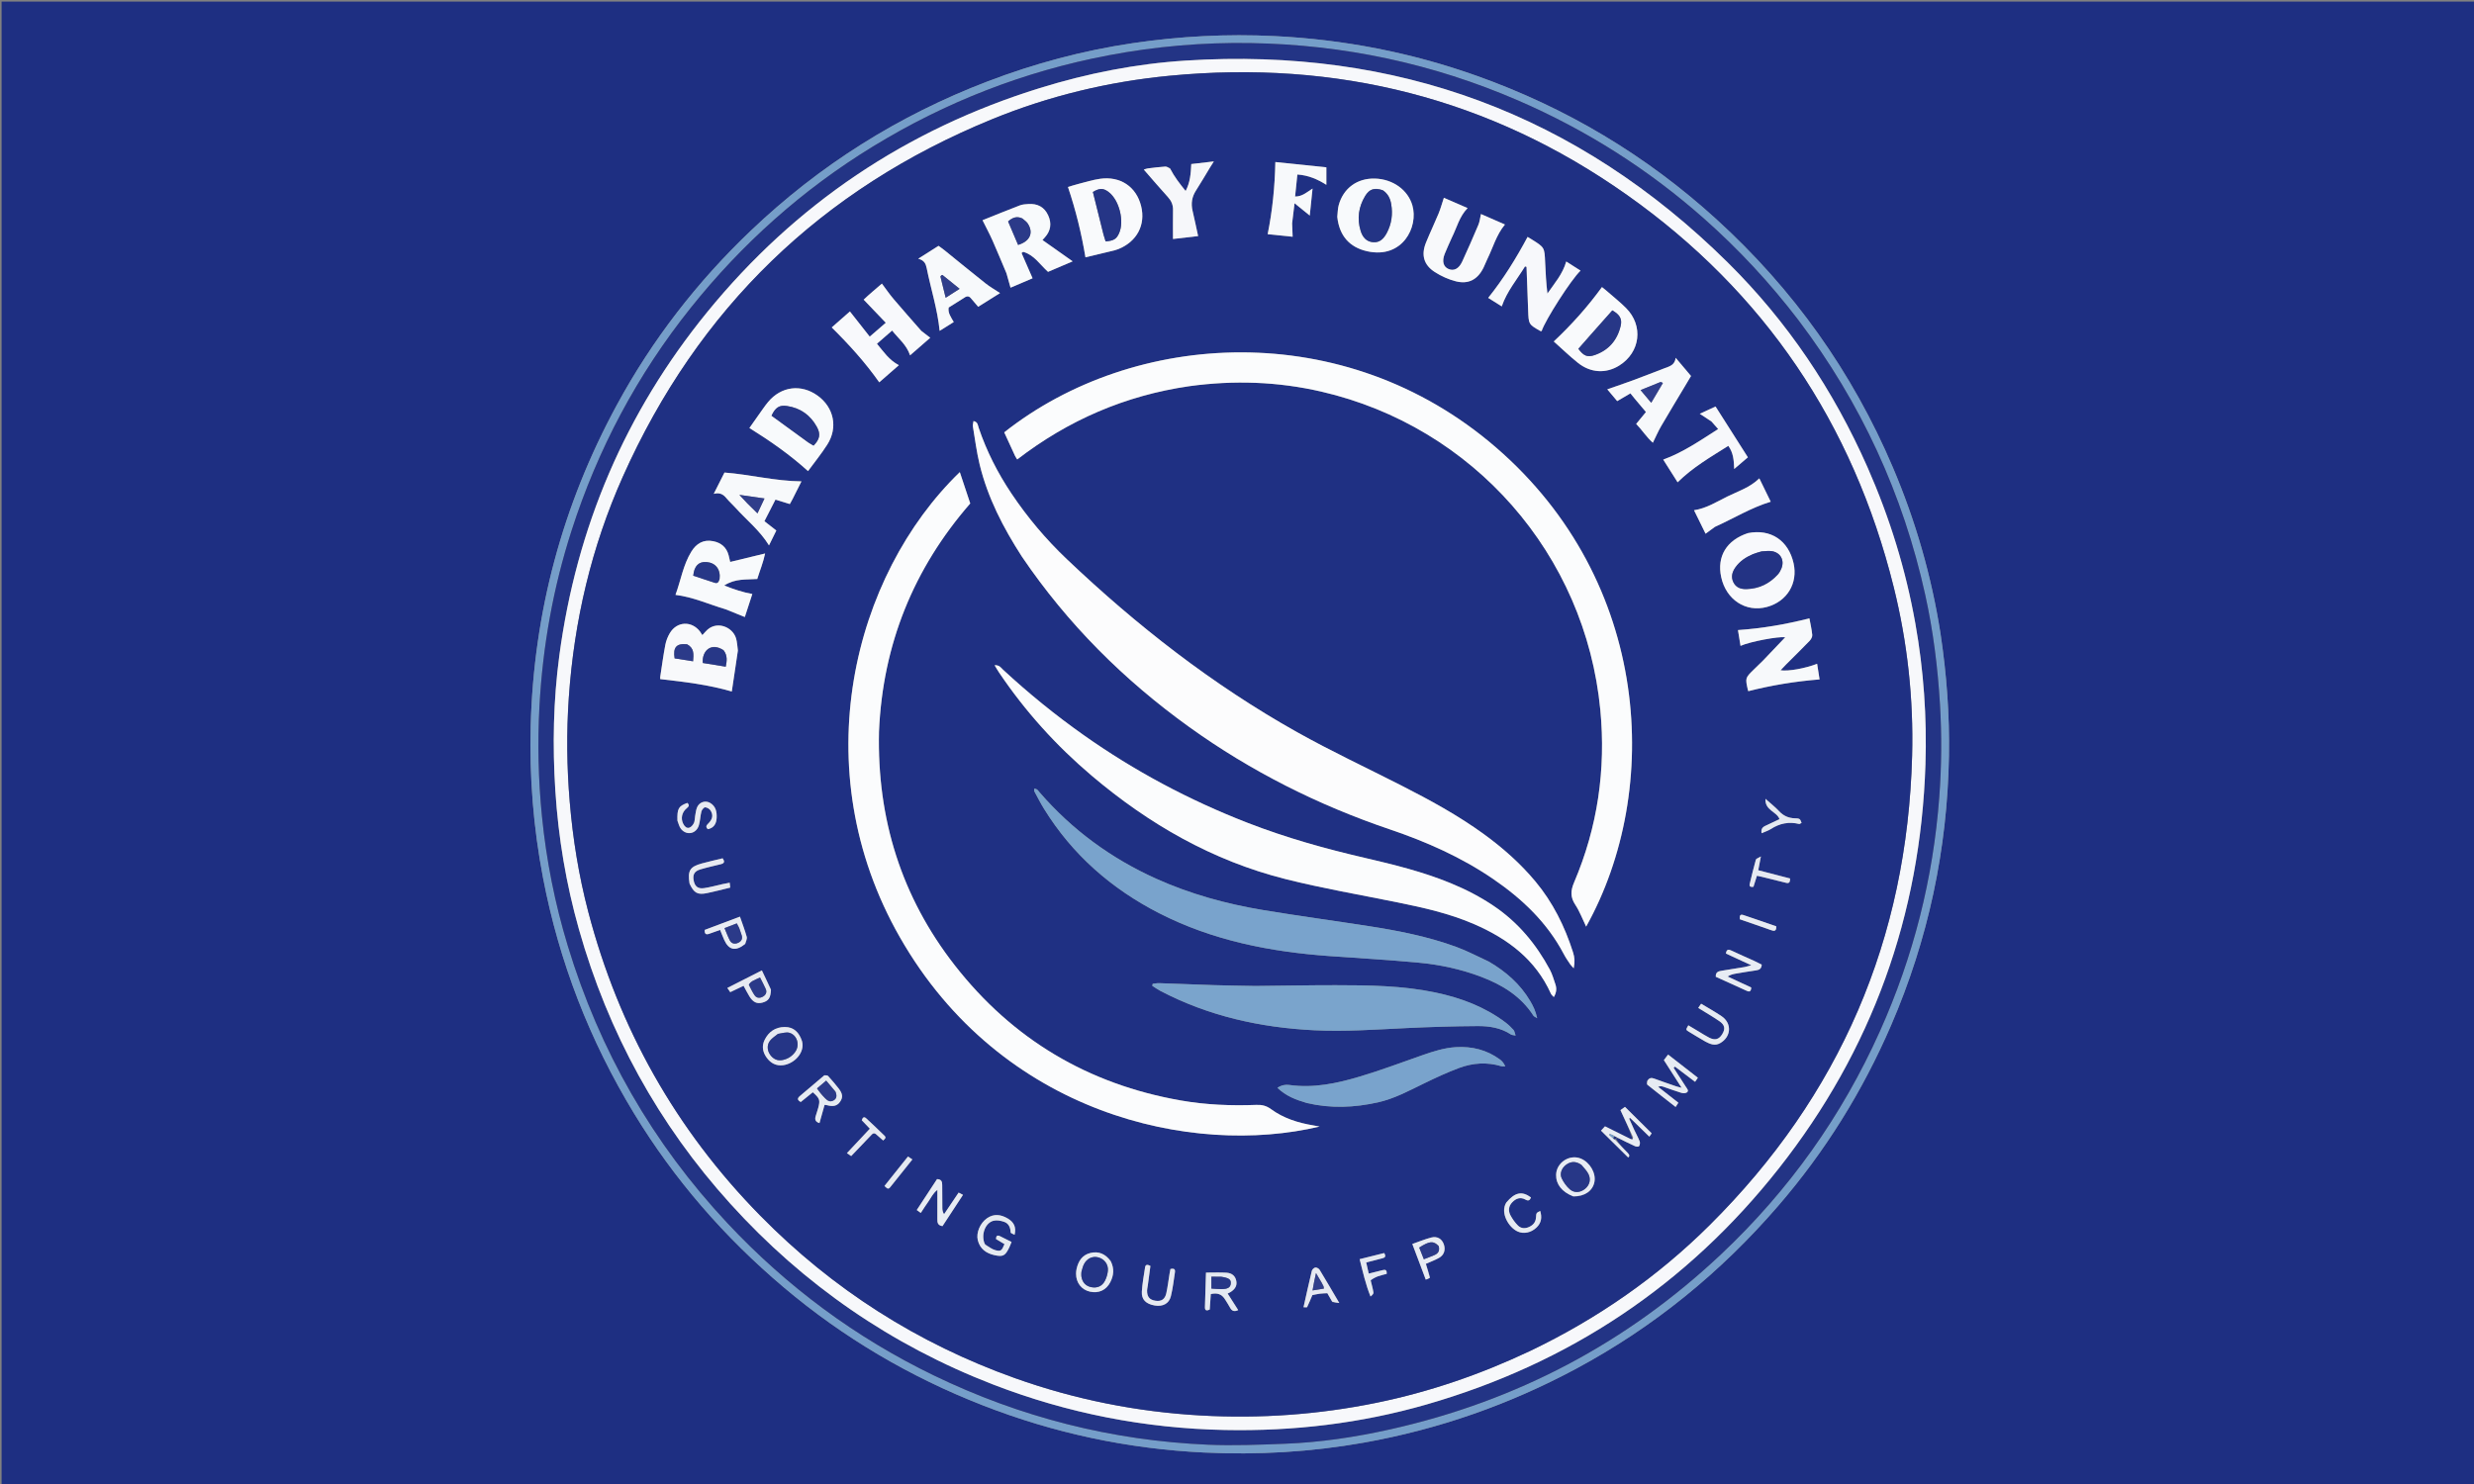 <svg version="1.1" id="Layer_1" xmlns="http://www.w3.org/2000/svg" xmlns:xlink="http://www.w3.org/1999/xlink" x="0px" y="0px"
	 width="100%" viewBox="0 0 3125 1875" enable-background="new 0 0 3125 1875" xml:space="preserve">
<rect x="0" y="0" width="3125" height="1875" fill="#808080" stroke="none"/>
<path fill="#1E2F82" opacity="1" stroke="none" 
	d="
M2016,1878 
	C1344,1878 673,1878 2,1878 
	C2,1252.667 2,627.333 2,2 
	C1044,2 2086,2 3128,2 
	C3128,627.333 3128,1252.667 3128,1878 
	C2757.667,1878 2387.333,1878 2016,1878 
M2450.991,799.812 
	C2439.712,727.686 2419.614,658.078 2391.098,590.904 
	C2339.78,470.013 2265.25,365.585 2168.212,277.168 
	C2079.354,196.204 1978.12,135.891 1864.897,95.655 
	C1782.396,66.337 1697.422,49.877 1609.927,45.594 
	C1549.767,42.649 1490,45.764 1430.537,54.579 
	C1367.722,63.89 1306.672,80.23 1247.33,102.913 
	C1135.071,145.822 1035.3,208.572 948.326,291.497 
	C880.526,356.141 823.792,429.369 779.093,511.796 
	C710.51,638.268 674.15,773.431 670.339,917.238 
	C668.629,981.726 673.761,1045.726 685.918,1109.137 
	C706.275,1215.318 744.785,1314.498 800.915,1406.813 
	C851.745,1490.409 915.16,1563.269 989.822,1626.399 
	C1065.327,1690.243 1149.404,1739.701 1241.438,1775.642 
	C1331.251,1810.715 1424.429,1830.565 1520.688,1835.227 
	C1588.454,1838.509 1655.886,1834.621 1722.788,1822.71 
	C1817.061,1805.927 1906.286,1774.698 1990.628,1729.468 
	C2088.679,1676.887 2173.46,1607.73 2246.071,1523.627 
	C2305.309,1455.013 2352.653,1378.864 2388.618,1295.643 
	C2435.606,1186.912 2459.809,1073.299 2461.805,954.905 
	C2462.672,903.476 2458.921,852.368 2450.991,799.812 
z"/>
<path fill="#759EC9" opacity="1" stroke="none" 
	d="
M2451.177,800.664 
	C2458.921,852.368 2462.672,903.476 2461.805,954.905 
	C2459.809,1073.299 2435.606,1186.912 2388.618,1295.643 
	C2352.653,1378.864 2305.309,1455.013 2246.071,1523.627 
	C2173.46,1607.73 2088.679,1676.887 1990.628,1729.468 
	C1906.286,1774.698 1817.061,1805.927 1722.788,1822.71 
	C1655.886,1834.621 1588.454,1838.509 1520.688,1835.227 
	C1424.429,1830.565 1331.251,1810.715 1241.438,1775.642 
	C1149.404,1739.701 1065.327,1690.243 989.822,1626.399 
	C915.16,1563.269 851.745,1490.409 800.915,1406.813 
	C744.785,1314.498 706.275,1215.318 685.918,1109.137 
	C673.761,1045.726 668.629,981.726 670.339,917.238 
	C674.15,773.431 710.51,638.268 779.093,511.796 
	C823.792,429.369 880.526,356.141 948.326,291.497 
	C1035.3,208.572 1135.071,145.822 1247.33,102.913 
	C1306.672,80.23 1367.722,63.89 1430.537,54.579 
	C1490,45.764 1549.767,42.649 1609.927,45.594 
	C1697.422,49.877 1782.396,66.337 1864.897,95.655 
	C1978.12,135.891 2079.354,196.204 2168.212,277.168 
	C2265.25,365.585 2339.78,470.013 2391.098,590.904 
	C2419.614,658.078 2439.712,727.686 2451.177,800.664 
M2271.157,403.828 
	C2235.627,357.347 2195.959,314.716 2152.141,275.953 
	C2081.923,213.835 2003.725,164.277 1917.712,127.003 
	C1809.949,80.302 1697.266,56.391 1579.931,54.425 
	C1519.469,53.411 1459.488,58.615 1400.043,69.913 
	C1293.806,90.104 1194.692,128.725 1102.531,185.132 
	C1013.802,239.437 937.358,307.762 872.459,388.975 
	C804.943,473.463 755.056,567.456 721.966,670.379 
	C698.8,742.434 685.548,816.256 681.428,891.872 
	C678.882,938.597 679.949,985.168 684.589,1031.621 
	C690.129,1087.093 700.951,1141.605 717.169,1195.013 
	C757.36,1327.37 824.255,1444.368 918.811,1545.385 
	C993.859,1625.561 1080.648,1689.94 1179.562,1737.824 
	C1288.983,1790.795 1404.484,1820.156 1525.875,1825.36 
	C1558.102,1826.741 1590.498,1825.389 1622.773,1824.159 
	C1667.805,1822.442 1712.286,1815.753 1756.232,1805.911 
	C1915.682,1770.203 2055.243,1696.681 2174.168,1584.553 
	C2259.593,1504.011 2326.512,1410.15 2374.586,1302.918 
	C2416.849,1208.647 2441.888,1110 2449.574,1007.037 
	C2452.477,968.148 2452.786,929.191 2450.47,890.17 
	C2447.699,843.508 2441.902,797.323 2431.858,751.701 
	C2403.853,624.491 2350.664,508.849 2271.157,403.828 
z"/>
<path fill="#233485" opacity="1" stroke="none" 
	d="
M2271.59,404.394 
	C2350.664,508.849 2403.853,624.491 2431.858,751.701 
	C2441.902,797.323 2447.699,843.508 2450.47,890.17 
	C2452.786,929.191 2452.477,968.148 2449.574,1007.037 
	C2441.888,1110 2416.849,1208.647 2374.586,1302.918 
	C2326.512,1410.15 2259.593,1504.011 2174.168,1584.553 
	C2055.243,1696.681 1915.682,1770.203 1756.232,1805.911 
	C1712.286,1815.753 1667.805,1822.442 1622.773,1824.159 
	C1590.498,1825.389 1558.102,1826.741 1525.875,1825.36 
	C1404.484,1820.156 1288.983,1790.795 1179.562,1737.824 
	C1080.648,1689.94 993.859,1625.561 918.811,1545.385 
	C824.255,1444.368 757.36,1327.37 717.169,1195.013 
	C700.951,1141.605 690.129,1087.093 684.589,1031.621 
	C679.949,985.168 678.882,938.597 681.428,891.872 
	C685.548,816.256 698.8,742.434 721.966,670.379 
	C755.056,567.456 804.943,473.463 872.459,388.975 
	C937.358,307.762 1013.802,239.437 1102.531,185.132 
	C1194.692,128.725 1293.806,90.104 1400.043,69.913 
	C1459.488,58.615 1519.469,53.411 1579.931,54.425 
	C1697.266,56.391 1809.949,80.302 1917.712,127.003 
	C2003.725,164.277 2081.923,213.835 2152.141,275.953 
	C2195.959,314.716 2235.627,357.347 2271.59,404.394 
M2358.768,590.168 
	C2315.961,493.053 2257.752,406.195 2182.312,331.605 
	C1992.552,143.985 1763.744,59.66 1497.724,76.544 
	C1435.062,80.521 1373.633,92.64 1313.574,111.229 
	C1144.938,163.425 1004.506,257.817 893.083,394.579 
	C789.799,521.35 728.116,666.498 706.483,828.519 
	C698.922,885.153 697.811,942.081 701.471,999.133 
	C705.281,1058.518 715.064,1116.853 731.255,1174.084 
	C768.15,1304.498 831.581,1420.378 922.563,1520.921 
	C1015.155,1623.244 1125.765,1699.597 1254.567,1749.348 
	C1348.682,1785.701 1446.219,1804.727 1547.109,1806.753 
	C1633.635,1808.491 1718.665,1798.478 1801.897,1774.519 
	C1982.033,1722.666 2130.896,1623.419 2246.806,1476.339 
	C2364.552,1326.929 2425.927,1156.256 2432.095,965.981 
	C2434.033,906.178 2429.843,846.739 2419.354,787.82 
	C2407.281,720.003 2387.165,654.591 2358.768,590.168 
z"/>
<path fill="#F7F8FB" opacity="1" stroke="none" 
	d="
M2359.12,590.842 
	C2387.165,654.591 2407.281,720.003 2419.354,787.82 
	C2429.843,846.739 2434.033,906.178 2432.095,965.981 
	C2425.927,1156.256 2364.552,1326.929 2246.806,1476.339 
	C2130.896,1623.419 1982.033,1722.666 1801.897,1774.519 
	C1718.665,1798.478 1633.635,1808.491 1547.109,1806.753 
	C1446.219,1804.727 1348.682,1785.701 1254.567,1749.348 
	C1125.765,1699.597 1015.155,1623.244 922.563,1520.921 
	C831.581,1420.378 768.15,1304.498 731.255,1174.084 
	C715.064,1116.853 705.281,1058.518 701.471,999.133 
	C697.811,942.081 698.922,885.153 706.483,828.519 
	C728.116,666.498 789.799,521.35 893.083,394.579 
	C1004.506,257.817 1144.938,163.425 1313.574,111.229 
	C1373.633,92.64 1435.062,80.521 1497.724,76.544 
	C1763.744,59.66 1992.552,143.985 2182.312,331.605 
	C2257.752,406.195 2315.961,493.053 2359.12,590.842 
M1933.405,1706.532 
	C2017.703,1666.187 2093.511,1613.564 2159.749,1547.671 
	C2324.005,1384.272 2409.146,1186.421 2415.253,954.879 
	C2417.15,882.968 2409.424,811.805 2392.059,741.911 
	C2340.74,535.348 2228.772,369.152 2055.213,246.386 
	C1882.127,123.955 1688.436,75.443 1477.506,95.699 
	C1400.122,103.131 1325.143,121.191 1253.257,150.591 
	C1037.523,238.82 881.702,389.514 786.686,602.388 
	C747.093,691.093 725.175,784.469 718.49,881.352 
	C715.457,925.297 715.965,969.238 719.66,1013.176 
	C723.604,1060.086 731.098,1106.38 743.012,1151.884 
	C781.558,1299.092 853.667,1427.401 960.426,1536.029 
	C1051.841,1629.044 1159.088,1697.355 1281.872,1741.184 
	C1357.926,1768.332 1436.323,1783.895 1517,1788.426 
	C1591.609,1792.615 1665.432,1787.351 1738.624,1772.393 
	C1805.813,1758.661 1870.139,1736.502 1933.405,1706.532 
z"/>
<path fill="#1F3083" opacity="1" stroke="none" 
	d="
M1932.753,1706.904 
	C1870.139,1736.502 1805.813,1758.661 1738.624,1772.393 
	C1665.432,1787.351 1591.609,1792.615 1517,1788.426 
	C1436.323,1783.895 1357.926,1768.332 1281.872,1741.184 
	C1159.088,1697.355 1051.841,1629.044 960.426,1536.029 
	C853.667,1427.401 781.558,1299.092 743.012,1151.884 
	C731.098,1106.38 723.604,1060.086 719.66,1013.176 
	C715.965,969.238 715.457,925.297 718.49,881.352 
	C725.175,784.469 747.093,691.093 786.686,602.388 
	C881.702,389.514 1037.523,238.82 1253.257,150.591 
	C1325.143,121.191 1400.122,103.131 1477.506,95.699 
	C1688.436,75.443 1882.127,123.955 2055.213,246.386 
	C2228.772,369.152 2340.74,535.348 2392.059,741.911 
	C2409.424,811.805 2417.15,882.968 2415.253,954.879 
	C2409.146,1186.421 2324.005,1384.272 2159.749,1547.671 
	C2093.511,1613.564 2017.703,1666.187 1932.753,1706.904 
M2043.778,1437.826 
	C2050.921,1441.308 2058.011,1444.907 2065.251,1448.176 
	C2066.751,1448.854 2069.873,1448.981 2070.376,1448.183 
	C2071.377,1446.594 2071.838,1443.892 2071.172,1442.172 
	C2069.265,1437.247 2066.627,1432.611 2064.382,1427.811 
	C2062.123,1422.979 2059.991,1418.087 2057.804,1413.221 
	C2058.257,1412.999 2058.709,1412.777 2059.162,1412.555 
	C2067.094,1420.292 2075.027,1428.03 2083.336,1436.135 
	C2084.952,1433.824 2085.845,1432.547 2086.283,1431.92 
	C2074.829,1420.567 2063.803,1409.641 2052.569,1398.507 
	C2050.946,1399.673 2048.87,1401.162 2046.857,1402.608 
	C2052.604,1414.982 2057.751,1426.061 2061.917,1438.309 
	C2061.615,1438.718 2061.314,1439.127 2059.606,1439.192 
	C2048.945,1433.872 2038.284,1428.551 2027.321,1423.08 
	C2024.977,1425.613 2023.05,1427.694 2022.279,1428.528 
	C2034.019,1440.123 2045.21,1451.176 2056.585,1462.41 
	C2058.247,1461.326 2058.785,1459.454 2056.146,1456.806 
	C2050.519,1451.162 2045.099,1445.31 2041.006,1438.609 
	C2041.46,1438.274 2041.913,1437.939 2043.778,1437.826 
M1291.18,703.802 
	C1348.451,788.316 1419.602,859.201 1502.349,918.666 
	C1580.244,974.645 1664.98,1017.191 1755.774,1047.965 
	C1801.634,1063.509 1845.728,1083.008 1885.883,1110.445 
	C1922.639,1135.559 1954.318,1165.581 1975.346,1205.58 
	C1977.663,1209.987 1980.537,1214.112 1983.315,1218.259 
	C1984.461,1219.97 1986.035,1221.394 1987.827,1223.414 
	C1989.331,1214.994 1989.162,1210.146 1986.848,1202.912 
	C1976.401,1170.254 1961.397,1140.027 1939.297,1113.543 
	C1920.387,1090.882 1898.481,1071.511 1874.696,1054.182 
	C1841.751,1030.181 1806.08,1010.787 1769.856,992.34 
	C1725.968,969.989 1681.266,949.094 1638.337,925.032 
	C1531.698,865.263 1435.992,790.561 1347.521,706.483 
	C1321.136,681.409 1297.725,653.65 1277.443,623.329 
	C1260.135,597.455 1246.151,569.954 1236.184,540.432 
	C1235.122,537.284 1235.221,533.084 1229.663,532.012 
	C1229.344,534.551 1228.553,536.776 1228.891,538.813 
	C1231.563,554.883 1233.598,571.124 1237.435,586.922 
	C1247.61,628.819 1267.126,666.603 1291.18,703.802 
M1503.037,487.848 
	C1558.726,480.201 1614.081,482.135 1668.859,494.754 
	C1860.895,538.993 2002.674,700.527 2021.43,896.967 
	C2028.617,972.234 2018.007,1045.22 1988.279,1114.936 
	C1983.758,1125.537 1983.492,1133.605 1989.863,1143.234 
	C1995.381,1151.575 1998.889,1161.246 2003.5,1170.771 
	C2099.64,998.451 2085.81,734.832 1889.542,565.262 
	C1697.862,399.656 1431.794,417.091 1268.474,546.256 
	C1272.97,556.06 1277.506,566.009 1282.111,575.926 
	C1282.791,577.391 1283.791,578.708 1284.894,580.5 
	C1349.276,530.926 1421.128,499.709 1503.037,487.848 
M1110.307,923.516 
	C1115.049,813.985 1154.081,718.143 1225.547,636.093 
	C1220.992,622.409 1216.721,609.577 1212.371,596.51 
	C1077.928,726.445 1014.895,971.109 1136.679,1184.212 
	C1264.705,1408.238 1506.169,1461.65 1666.836,1423.374 
	C1663.09,1422.685 1661.007,1422.269 1658.914,1421.921 
	C1639.641,1418.72 1621.214,1412.932 1605.358,1401.306 
	C1599.476,1396.993 1593.884,1395.747 1586.99,1396.011 
	C1554.959,1397.234 1523.068,1395.955 1491.4,1390.397 
	C1374.429,1369.869 1278.853,1313.045 1205.939,1219.568 
	C1138.697,1133.363 1107.737,1034.667 1110.307,923.516 
M1575.663,1039.583 
	C1502.063,1010.987 1432.899,974.128 1368.416,928.507 
	C1332.719,903.252 1298.891,875.719 1266.82,846.004 
	C1264.399,843.761 1262.543,840.176 1256.272,840.467 
	C1258.635,844.336 1260.15,847.046 1261.878,849.612 
	C1294.857,898.588 1334.076,942.043 1379.076,980.15 
	C1451.194,1041.221 1531.598,1087.503 1623.724,1110.679 
	C1670.154,1122.36 1717.491,1130.451 1764.456,1139.98 
	C1797.763,1146.738 1830.873,1154.074 1862.224,1167.715 
	C1904.41,1186.069 1939.521,1212.163 1959.035,1255.519 
	C1959.733,1257.071 1961.328,1258.219 1962.695,1259.769 
	C1966.052,1254.172 1966.508,1248.96 1964.693,1243.667 
	C1962.542,1237.391 1960.754,1230.859 1957.642,1225.066 
	C1940.351,1192.877 1917.557,1165.446 1887.045,1144.805 
	C1869.868,1133.184 1851.569,1123.752 1832.42,1115.875 
	C1797.495,1101.509 1760.978,1092.5 1724.337,1084.005 
	C1674.348,1072.415 1625.017,1058.703 1575.663,1039.583 
M1880.229,1214.742 
	C1866.612,1208.54 1853.326,1201.43 1839.313,1196.313 
	C1803.526,1183.244 1766.25,1175.938 1728.708,1170.101 
	C1684.311,1163.198 1639.768,1157.198 1595.45,1149.834 
	C1548.997,1142.116 1503.764,1129.723 1460.668,1110.341 
	C1403.622,1084.685 1354.278,1048.595 1313.267,1001.248 
	C1311.519,999.23 1310.118,996.335 1306.288,996.569 
	C1306.414,998.189 1306.194,999.29 1306.606,1000.05 
	C1310.568,1007.368 1314.352,1014.806 1318.72,1021.879 
	C1354.503,1079.821 1403.875,1122.951 1464.151,1153.797 
	C1531.75,1188.39 1604.593,1202.634 1679.614,1207.991 
	C1716.798,1210.647 1754.034,1212.77 1791.144,1216.227 
	C1818.363,1218.762 1845.133,1224.394 1870.822,1234.149 
	C1897.496,1244.279 1921.115,1258.621 1936.984,1283.359 
	C1937.555,1284.25 1938.865,1284.667 1941.659,1286.512 
	C1939.737,1277.343 1936.497,1270.933 1932.84,1264.741 
	C1920.322,1243.547 1902.546,1227.801 1880.229,1214.742 
M1585,1245.777 
	C1567.685,1245.429 1550.366,1245.229 1533.057,1244.695 
	C1510.088,1243.986 1487.128,1242.979 1464.161,1242.211 
	C1461.473,1242.121 1458.762,1242.726 1456.062,1243.009 
	C1455.859,1243.857 1455.656,1244.705 1455.453,1245.554 
	C1458.919,1247.731 1462.255,1250.158 1465.87,1252.05 
	C1526.601,1283.826 1591.84,1298.288 1659.783,1301.704 
	C1698.759,1303.663 1737.68,1300.787 1776.611,1298.944 
	C1806.543,1297.527 1836.518,1296.587 1866.479,1296.419 
	C1881.122,1296.336 1895.75,1298.546 1908.531,1307.045 
	C1909.703,1307.824 1911.439,1307.756 1914.403,1308.409 
	C1913.26,1305.143 1913.073,1302.72 1911.782,1301.295 
	C1908.676,1297.867 1905.292,1294.588 1901.599,1291.807 
	C1875.259,1271.968 1845.171,1260.749 1813.224,1254.023 
	C1771.554,1245.25 1729.231,1244.797 1686.927,1244.777 
	C1653.618,1244.762 1620.309,1245.419 1585,1245.777 
M1651.451,1393.818 
	C1681.215,1400.756 1710.873,1399.411 1740.495,1392.813 
	C1761.218,1388.198 1779.647,1378.154 1798.505,1368.983 
	C1813.14,1361.864 1827.951,1354.925 1843.192,1349.28 
	C1860.366,1342.919 1878.234,1341.734 1896.159,1347.057 
	C1897.782,1347.54 1899.628,1347.271 1901.371,1347.35 
	C1899.689,1343.346 1897.36,1340.63 1894.55,1338.569 
	C1878.012,1326.436 1859.231,1321.844 1839.008,1323.05 
	C1824.606,1323.908 1810.939,1328.226 1797.388,1332.956 
	C1771.01,1342.162 1744.834,1352.072 1718.091,1360.074 
	C1689.034,1368.77 1659.397,1375.17 1628.585,1370.83 
	C1623.76,1370.15 1618.818,1370.959 1613.563,1374.411 
	C1624.253,1384.791 1636.812,1389.562 1651.451,1393.818 
M1163.345,417.624 
	C1151.749,404.337 1140.021,391.162 1128.616,377.712 
	C1123.52,371.702 1119.072,365.142 1113.962,358.342 
	C1106.309,364.941 1097.821,371.982 1090.925,378.594 
	C1100.656,388.766 1109.482,397.992 1118.861,407.797 
	C1111.721,413.971 1105.568,419.291 1098.583,425.331 
	C1089.924,414.324 1081.874,404.093 1073.547,393.509 
	C1065.877,400.257 1057.746,407.411 1050.579,413.716 
	C1072.596,435.475 1092.718,457.675 1110.622,483.048 
	C1118.244,476.388 1126.605,469.084 1135.384,461.413 
	C1122.761,454.79 1115.994,444.174 1107.695,434.323 
	C1114.281,428.589 1120.262,423.382 1126.867,417.632 
	C1134.893,427.831 1145.077,435.538 1149.545,448.961 
	C1158.423,441.227 1166.566,434.133 1175.048,426.744 
	C1171.053,423.747 1167.666,421.205 1163.345,417.624 
M932.057,821.182 
	C931.317,816.282 931.12,811.222 929.735,806.512 
	C925.397,791.754 904.118,783.263 891.331,797.887 
	C890.041,799.362 888.674,800.769 887.137,802.431 
	C886.028,800.711 885.238,799.294 884.268,798.013 
	C873.765,784.136 855.041,784.896 846.117,799.868 
	C843.446,804.349 841.391,809.515 840.414,814.627 
	C837.861,827.992 836.039,841.496 833.988,854.955 
	C833.768,856.401 833.958,857.911 833.958,858.026 
	C864.837,861.565 894.523,865.012 924.353,873.693 
	C926.882,857.045 929.467,840.029 932.057,821.182 
M1271.589,345.911 
	C1273.148,351.55 1274.708,357.189 1276.445,363.471 
	C1285.971,359.412 1295.328,355.426 1304.294,351.606 
	C1299.453,340.525 1294.899,330.099 1290.345,319.673 
	C1291.025,319.184 1291.704,318.695 1292.385,318.206 
	C1306.082,321.902 1313.439,334.101 1323.799,343.477 
	C1333.982,339.129 1344.203,334.765 1354.901,330.198 
	C1341.565,320.782 1329.229,312.071 1316.78,303.28 
	C1318.04,301.883 1318.932,300.897 1319.821,299.908 
	C1327.313,291.575 1328.587,282.194 1324.017,272.143 
	C1319.172,261.486 1310.452,257.027 1298.999,257.764 
	C1295.375,257.998 1291.555,258.219 1288.226,259.495 
	C1272.2,265.637 1256.31,272.137 1241.061,278.235 
	C1245.689,287.576 1250.055,295.676 1253.777,304.061 
	C1259.712,317.434 1265.22,330.998 1271.589,345.911 
M916.95,769.921 
	C924.739,773.079 932.529,776.237 940.817,779.597 
	C943.855,770.26 946.986,760.64 950.284,750.505 
	C938.083,748.315 927.352,744.681 914.81,739.744 
	C928.912,730.599 942.841,732.582 956.527,731.543 
	C959.877,720.64 964.16,710.478 966.432,699.313 
	C950.993,703.054 936.852,706.479 922.348,709.993 
	C921.709,707.281 921.099,704.399 920.345,701.555 
	C917.68,691.499 910.92,685.816 900.941,683.8 
	C888.47,681.282 879.536,686.775 873.25,696.975 
	C862.851,713.849 859.966,733.364 853.218,751.591 
	C875.813,754.43 895.182,763.491 916.95,769.921 
M957.03,525.956 
	C953.274,531.284 949.518,536.612 946.597,540.755 
	C973.157,557.33 997.704,574.442 1020.648,595.225 
	C1028.616,584.349 1037.472,573.498 1044.958,561.772 
	C1058.716,540.224 1053.372,514.784 1032.795,499.913 
	C1012.043,484.917 986.821,488.017 970.26,507.85 
	C965.786,513.207 961.982,519.123 957.03,525.956 
M1408.871,316.034 
	C1410.126,315.602 1411.403,315.225 1412.632,314.729 
	C1436.181,305.224 1447.345,284.022 1441.353,260.216 
	C1435.218,235.844 1415.107,222.268 1389.453,225.918 
	C1380.288,227.222 1371.33,230.046 1362.319,232.34 
	C1357.412,233.589 1352.591,235.182 1348.986,236.248 
	C1358.92,265.791 1366.038,294.896 1371.083,325.115 
	C1382.81,322.288 1395.063,319.334 1408.871,316.034 
M2027.36,365.789 
	C2025.873,364.612 2024.385,363.435 2023.496,362.731 
	C2005.297,387.746 1985.11,410.309 1962.618,431.429 
	C1972.667,440.38 1982.492,449.914 1993.133,458.427 
	C2009.224,471.303 2028.659,472.235 2045.253,461.89 
	C2072.002,445.214 2076.18,411.494 2053.887,389.186 
	C2045.899,381.193 2036.944,374.167 2027.36,365.789 
M1834.177,299.391 
	C1840.331,287.321 1843.282,273.589 1853.8,262.93 
	C1843.138,258.299 1833.107,253.943 1823.808,249.904 
	C1821.315,257.414 1819.604,263.799 1817.099,269.855 
	C1812.012,282.149 1806.219,294.154 1801.226,306.484 
	C1794.902,322.101 1798.3,334.692 1812.463,343.782 
	C1820.438,348.901 1829.54,353.004 1838.701,355.368 
	C1854.867,359.541 1866.502,353.201 1873.884,338.181 
	C1875.644,334.601 1876.996,330.82 1878.759,327.242 
	C1885.857,312.83 1889.962,296.953 1900.957,283.664 
	C1890.376,279.043 1880.573,274.762 1870.659,270.432 
	C1869.447,275.687 1869.061,280.115 1867.416,284.011 
	C1860.818,299.641 1854.024,315.196 1846.913,330.599 
	C1842.72,339.679 1836.373,342.74 1829.681,339.872 
	C1823.135,337.067 1821.179,330.155 1824.806,320.913 
	C1827.477,314.107 1830.687,307.512 1834.177,299.391 
M2207.229,673.753 
	C2180.795,682.504 2168.48,703.086 2174.095,729.13 
	C2180.278,757.802 2205.321,774.13 2231.957,766.856 
	C2257.342,759.923 2271.229,737.07 2265.522,711.618 
	C2259.097,682.964 2236.697,667.835 2207.229,673.753 
M1689.2,274.606 
	C1691.654,297.708 1704.545,312.546 1727.111,317.504 
	C1771.463,327.249 1792.036,286.827 1783.979,259.337 
	C1778.336,240.084 1759.673,226.391 1736.996,225.637 
	C1714.568,224.891 1696.877,237.64 1690.981,259.174 
	C1689.767,263.607 1689.709,268.357 1689.2,274.606 
M2226.27,835.274 
	C2222.688,838.76 2219.104,842.245 2215.524,845.734 
	C2204.417,856.56 2204.409,856.562 2207.777,871.592 
	C2207.988,872.531 2208.464,873.411 2208.402,873.253 
	C2237.927,865.742 2267.529,860.904 2298.369,858.415 
	C2297.4,852.258 2296.343,845.548 2295.263,838.692 
	C2280.207,844.534 2258.875,848.376 2249.101,846.881 
	C2251.616,844.223 2253.785,841.823 2256.067,839.537 
	C2265.957,829.632 2275.987,819.863 2285.698,809.786 
	C2287.541,807.874 2289.37,804.673 2289.134,802.27 
	C2288.406,794.873 2286.674,787.575 2285.524,781.29 
	C2255.506,788.87 2226.024,793.983 2195.285,796.093 
	C2196.308,802.394 2197.396,809.098 2198.52,816.026 
	C2211.21,810.434 2246.535,803.95 2255.006,805.162 
	C2246.006,814.616 2236.644,824.451 2226.27,835.274 
M1930.259,392.752 
	C1930.862,409.737 1930.858,409.743 1945.485,418.156 
	C1945.964,418.432 1946.678,418.3 1947.283,418.356 
	C1951.71,404.534 1984.75,352.906 1996.452,341.945 
	C1990.492,338.15 1984.718,334.472 1978.349,330.416 
	C1973.911,346.308 1963.53,357.956 1954.609,370.896 
	C1952.969,357.546 1952.297,344.411 1951.72,331.272 
	C1950.906,312.741 1950.939,312.734 1935.633,303.021 
	C1933.426,301.621 1931.172,300.296 1929.563,299.316 
	C1915.103,326.361 1899.205,352.116 1879.794,376.357 
	C1885.224,379.775 1891.033,383.432 1896.905,387.129 
	C1903.545,367.83 1916.278,353.049 1926.293,336.604 
	C1926.933,336.808 1927.573,337.013 1928.213,337.217 
	C1928.881,355.088 1929.548,372.96 1930.259,392.752 
M1001.314,630.252 
	C1004.957,622.971 1008.6,615.689 1012.345,608.205 
	C978.976,607.864 947.601,599.539 915.115,597.046 
	C910.722,605.761 906.454,614.228 901.548,623.959 
	C909.344,621.894 913.724,624.753 917.605,629.498 
	C920.961,633.601 925.043,637.101 928.59,641.059 
	C942.724,656.831 959.677,670.07 971.341,689.083 
	C974.742,682.176 977.876,675.813 980.606,670.267 
	C974.924,665.842 970.337,662.269 965.555,658.545 
	C970.399,649.069 974.736,640.583 979.493,631.276 
	C985.89,633.24 991.714,635.028 997.668,636.856 
	C998.694,634.965 999.637,633.228 1001.314,630.252 
M1217.503,376.473 
	C1220.429,374.247 1223.353,373.324 1226.179,376.602 
	C1229.193,380.097 1232.172,383.623 1235.569,387.607 
	C1244.775,381.838 1254.125,375.978 1263.185,370.301 
	C1256.389,365.802 1250.312,362.373 1244.908,358.093 
	C1227.441,344.258 1210.23,330.098 1192.894,316.097 
	C1190.607,314.249 1188.166,312.593 1185.472,310.609 
	C1177.164,315.887 1169.168,320.967 1159.857,326.881 
	C1167.498,328.89 1169.408,333.178 1170.561,338.91 
	C1175.821,365.054 1184.139,390.554 1186.905,418.026 
	C1193.09,414.157 1198.823,410.572 1204.729,406.878 
	C1201.097,400.482 1197.086,395.361 1198.314,388.544 
	C1204.48,384.688 1210.39,380.992 1217.503,376.473 
M2065.069,503.935 
	C2069.541,509.255 2074.013,514.575 2079.057,520.576 
	C2074.795,525.764 2070.893,530.513 2066.708,535.606 
	C2074.207,543.26 2079.945,552.624 2087.805,559.383 
	C2091.456,551.994 2094.434,545.006 2098.22,538.488 
	C2108.09,521.497 2118.315,504.714 2128.392,487.844 
	C2130.914,483.623 2133.41,479.387 2135.98,475.053 
	C2129.529,467.409 2123.542,460.314 2116.622,452.113 
	C2115.48,461.468 2108.681,462.915 2102.591,465.248 
	C2089.231,470.366 2075.914,475.604 2062.496,480.567 
	C2051.997,484.45 2041.372,487.995 2030.214,491.896 
	C2034.144,496.57 2038.54,501.796 2042.745,506.795 
	C2048.435,503.459 2053.513,500.482 2059.445,497.003 
	C2061.25,499.256 2062.688,501.051 2065.069,503.935 
M1632.186,281.399 
	C1633.094,273.966 1634.003,266.532 1635.193,256.792 
	C1642.453,262.678 1648.068,267.229 1654.411,272.371 
	C1655.589,260.933 1656.679,250.355 1657.926,238.254 
	C1650.261,243.143 1644.753,248.369 1635.877,248.311 
	C1636.842,238.964 1637.778,229.899 1638.75,220.49 
	C1652.659,221.399 1664.34,226.504 1675.376,233.52 
	C1675.376,225.902 1675.376,219.044 1675.376,211.414 
	C1653.19,209.113 1631.619,206.877 1610.939,204.732 
	C1610.28,236.155 1607.284,265.946 1601.235,295.888 
	C1611.567,296.945 1622.313,298.045 1632.794,299.117 
	C1632.515,293.037 1632.289,288.096 1632.186,281.399 
M1477.811,212.378 
	C1475.813,211.702 1473.771,210.341 1471.827,210.471 
	C1464.537,210.957 1457.269,211.853 1450.015,212.768 
	C1448.011,213.021 1446.083,213.87 1444.771,214.254 
	C1455.121,226.101 1465.007,237.717 1475.256,249.003 
	C1479.529,253.708 1481.786,258.73 1481.691,265.103 
	C1481.51,277.189 1481.639,289.28 1481.639,301.943 
	C1492.744,300.664 1503.481,299.428 1513.41,298.285 
	C1510.92,286.922 1508.77,276.565 1506.359,266.27 
	C1504.21,257.095 1505.537,248.734 1510.675,240.732 
	C1516.774,231.233 1522.434,221.452 1528.3,211.803 
	C1529.61,209.649 1530.987,207.536 1533.244,203.961 
	C1522.641,205.194 1513.705,206.234 1504.76,207.274 
	C1504.13,219.305 1503.463,230.169 1497.616,241.31 
	C1490.138,232.04 1483.457,223.539 1477.811,212.378 
M2162.291,532.944 
	C2164.788,535.806 2167.284,538.669 2170.274,542.098 
	C2147.341,556.709 2126.103,571.518 2100.889,580.696 
	C2107.052,590.424 2112.884,599.628 2119.058,609.372 
	C2138.201,590.413 2160.829,577.363 2183.097,563.312 
	C2189.513,572.124 2190.141,581.592 2190.535,592.557 
	C2197.113,586.938 2202.317,582.492 2207.81,577.8 
	C2194.048,556.17 2180.709,535.204 2166.971,513.611 
	C2160.148,516.761 2153.802,519.69 2147.051,522.807 
	C2152.301,526.216 2156.735,529.095 2162.291,532.944 
M2166.745,665.419 
	C2189.829,655.062 2211.493,641.567 2236.656,633.891 
	C2231.891,624.125 2227.173,614.457 2222.276,604.42 
	C2210.211,616.088 2195.415,620.686 2181.865,627.34 
	C2168.384,633.96 2155.556,642.287 2139.796,644.679 
	C2144.927,655.116 2149.672,664.769 2154.386,674.361 
	C2158.601,671.183 2162.023,668.603 2166.745,665.419 
M2080.306,1366.334 
	C2080.462,1367.773 2080.062,1369.905 2080.859,1370.546 
	C2092.49,1379.899 2104.28,1389.053 2116.518,1398.634 
	C2117.917,1396.492 2118.886,1395.007 2120.014,1393.279 
	C2111.165,1386.324 2102.792,1379.744 2094.418,1373.163 
	C2097.229,1372.078 2099.123,1372.436 2100.931,1373.049 
	C2108.481,1375.607 2115.949,1378.425 2123.573,1380.732 
	C2125.749,1381.39 2128.943,1381.509 2130.626,1380.354 
	C2133.702,1378.242 2131.092,1375.639 2129.733,1373.494 
	C2126.173,1367.873 2122.506,1362.32 2118.89,1356.733 
	C2117.257,1354.21 2115.645,1351.672 2114.024,1349.14 
	C2114.583,1348.637 2115.141,1348.134 2115.7,1347.631 
	C2124.037,1353.937 2132.375,1360.243 2141.126,1366.863 
	C2142.38,1365.035 2143.388,1363.566 2144.657,1361.715 
	C2131.879,1351.765 2119.63,1342.228 2107.028,1332.416 
	C2104.94,1335.162 2103.383,1337.211 2101.696,1339.43 
	C2108.981,1350.789 2116.082,1361.862 2124.12,1374.396 
	C2120.549,1373.44 2118.681,1373.06 2116.894,1372.442 
	C2107.786,1369.292 2098.648,1366.218 2089.631,1362.824 
	C2085.952,1361.439 2083.203,1361.618 2080.306,1366.334 
M1548.062,1642.818 
	C1549.965,1645.943 1552.011,1648.99 1553.736,1652.21 
	C1555.96,1656.36 1558.885,1657.707 1564.028,1655.283 
	C1559.423,1648.067 1555.083,1641.268 1550.683,1634.375 
	C1551.963,1633.715 1553.186,1633.183 1554.308,1632.49 
	C1560.278,1628.804 1562.684,1624.217 1561.646,1618.62 
	C1560.481,1612.338 1556.375,1608.436 1549.011,1608.017 
	C1540.814,1607.551 1532.57,1607.91 1523.326,1607.91 
	C1522.861,1622.545 1522.313,1637.102 1521.985,1651.664 
	C1521.885,1656.132 1524.489,1656.343 1528.056,1654.588 
	C1528.512,1648.029 1528.968,1641.484 1529.415,1635.057 
	C1537.486,1633.187 1543.335,1634.864 1548.062,1642.818 
M2215.271,1213.872 
	C2205.892,1209.628 2196.466,1205.484 2187.157,1201.09 
	C2183.482,1199.355 2180.922,1199.04 2180.041,1204.74 
	C2190.115,1209.408 2200.172,1214.067 2212.136,1219.61 
	C2207.77,1220.759 2205.637,1221.499 2203.442,1221.866 
	C2193.94,1223.454 2184.412,1224.884 2174.911,1226.475 
	C2170.968,1227.136 2166.88,1227.851 2167.271,1234.148 
	C2180.296,1240.067 2193.542,1246.125 2206.827,1252.094 
	C2210.098,1253.564 2211.879,1252.29 2212.045,1247.697 
	C2202.354,1243.183 2192.288,1238.494 2182.221,1233.804 
	C2185.896,1231.458 2189.287,1230.693 2192.71,1230.117 
	C2201.228,1228.685 2209.743,1227.214 2218.296,1226.015 
	C2222.458,1225.431 2225.087,1223.753 2225.295,1218.788 
	C2222.504,1217.375 2219.578,1215.894 2215.271,1213.872 
M1244.249,1572.106 
	C1244.067,1571.828 1243.835,1571.571 1243.71,1571.27 
	C1239.041,1559.97 1244.339,1545.179 1254.825,1542.42 
	C1258.924,1541.342 1264.026,1542.292 1268.201,1543.706 
	C1274.168,1545.728 1276.332,1550.911 1276.585,1557.148 
	C1276.625,1558.125 1279.562,1558.983 1281.578,1560.135 
	C1284.041,1549.967 1280.216,1543.886 1273.008,1539.588 
	C1264.43,1534.472 1255.572,1533.151 1246.812,1539.177 
	C1238.005,1545.236 1232.77,1557.688 1235.087,1566.99 
	C1237.818,1577.957 1245.758,1583.552 1256.099,1585.85 
	C1266.958,1588.264 1269.747,1586.603 1274.662,1576.536 
	C1275.768,1574.271 1276.623,1571.884 1277.745,1569.187 
	C1272.447,1566.526 1267.762,1564.092 1263.003,1561.811 
	C1259.47,1560.117 1258.169,1561.869 1258.075,1565.493 
	C1261.648,1567.639 1265.257,1569.806 1268.777,1571.919 
	C1265.437,1580.163 1264.227,1581.384 1257.397,1579.595 
	C1253.102,1578.471 1249.291,1575.497 1244.249,1572.106 
M1040.836,1358.95 
	C1030.707,1367.564 1020.625,1376.235 1010.424,1384.762 
	C1006.839,1387.759 1007.058,1390.012 1011.486,1392.358 
	C1016.526,1388.276 1021.64,1384.132 1026.694,1380.038 
	C1035.528,1387.953 1036.185,1389.815 1033.483,1399.994 
	C1032.547,1403.521 1031.241,1406.948 1030.238,1410.459 
	C1029.102,1414.437 1029.908,1417.486 1035.12,1418.995 
	C1037.32,1411.12 1039.414,1403.623 1041.553,1395.97 
	C1042.637,1396.11 1043.617,1396.124 1044.533,1396.372 
	C1052.662,1398.569 1057.534,1397.29 1061.205,1391.942 
	C1064.834,1386.654 1064.591,1382.144 1059.552,1375.529 
	C1055.326,1369.982 1050.701,1364.728 1046.034,1359.542 
	C1045.187,1358.601 1043.278,1358.616 1040.836,1358.95 
M1202.975,1530.134 
	C1207.319,1523.507 1211.664,1516.881 1216.389,1509.673 
	C1214.142,1508.507 1212.585,1507.699 1210.869,1506.808 
	C1204.499,1516.265 1198.484,1525.196 1192.468,1534.127 
	C1190.596,1531.096 1190.328,1528.608 1190.3,1526.117 
	C1190.191,1516.467 1190.076,1506.817 1190.137,1497.167 
	C1190.163,1492.998 1189.168,1489.985 1183.609,1489.766 
	C1175.238,1502.538 1166.72,1515.533 1158.001,1528.837 
	C1159.821,1530.159 1161.108,1531.095 1163.088,1532.534 
	C1166.406,1527.519 1169.324,1522.766 1172.591,1518.268 
	C1175.888,1513.73 1178.001,1508.153 1184.042,1503.339 
	C1184.042,1516.966 1184.105,1528.572 1184.009,1540.176 
	C1183.974,1544.385 1184.157,1548.219 1190.48,1549.209 
	C1194.254,1543.454 1198.222,1537.402 1202.975,1530.134 
M855.741,1037.449 
	C857.178,1040.756 857.992,1044.562 860.168,1047.277 
	C867.208,1056.057 879.439,1053.667 882.754,1042.782 
	C884.48,1037.115 884.502,1030.945 885.995,1025.183 
	C886.541,1023.074 889.19,1019.941 890.738,1020.021 
	C893.159,1020.147 896.347,1022.066 897.64,1024.184 
	C901.23,1030.061 900.075,1035.295 894.299,1040.839 
	C891.846,1043.195 891.368,1044.951 894.013,1047.669 
	C901.766,1046.202 904.853,1040.571 905.227,1033.537 
	C905.624,1026.05 904.25,1018.678 896.959,1014.442 
	C890.781,1010.853 883.06,1013.58 880.388,1020.317 
	C879.061,1023.663 878.705,1027.408 878.04,1030.996 
	C877.496,1033.931 877.737,1037.174 876.535,1039.774 
	C875.422,1042.183 873.198,1044.92 870.852,1045.72 
	C867.257,1046.947 864.704,1044.102 863.066,1040.955 
	C859.668,1034.427 861.139,1026.389 867.232,1021.373 
	C870.161,1018.963 871.219,1017.222 868.182,1014.462 
	C857.009,1018.567 855.246,1021.598 855.741,1037.449 
M1402.625,1592.914 
	C1396.321,1584.34 1387.89,1580.596 1377.495,1583.056 
	C1366.884,1585.567 1361.934,1593.567 1359.782,1603.631 
	C1359.37,1605.56 1359.219,1607.58 1359.223,1609.557 
	C1359.247,1620.771 1366.176,1629.611 1376.678,1631.952 
	C1387.786,1634.427 1397.295,1630.115 1402.468,1619.983 
	C1406.745,1611.605 1407.774,1602.982 1402.625,1592.914 
M1012.799,1314.729 
	C1009.292,1304.314 1002.627,1297.484 991.134,1297.585 
	C979.522,1297.689 970.932,1303.516 965.82,1313.89 
	C961.934,1321.777 963.427,1329.482 968.46,1336.383 
	C973.491,1343.28 980.363,1346.988 989.071,1345.867 
	C1003.528,1344.007 1017.055,1329.692 1012.799,1314.729 
M1987.914,1511.746 
	C2001.649,1511.738 2011.701,1504.704 2013.95,1493.528 
	C2016.209,1482.303 2008.358,1468.657 1996.895,1463.887 
	C1982.683,1457.972 1966.011,1468.783 1965.585,1484.19 
	C1965.255,1496.102 1972.722,1505.895 1987.914,1511.746 
M1449.885,1623.615 
	C1450.978,1615.473 1452.071,1607.331 1453.123,1599.494 
	C1449.439,1597.454 1446.959,1597.495 1446.39,1601.216 
	C1444.834,1611.397 1442.958,1621.581 1442.308,1631.834 
	C1441.665,1641.979 1447.525,1647.635 1458.726,1649.499 
	C1468.712,1651.161 1476.658,1647.168 1478.955,1637.852 
	C1481.411,1627.884 1482.586,1617.591 1484.12,1607.41 
	C1484.787,1602.986 1482.209,1602.49 1478.419,1603.333 
	C1478.006,1605.543 1477.611,1607.461 1477.294,1609.391 
	C1475.948,1617.591 1474.96,1625.867 1473.196,1633.975 
	C1471.512,1641.711 1466.75,1644.646 1459.425,1643.468 
	C1451.922,1642.262 1448.722,1638.323 1448.917,1630.336 
	C1448.957,1628.688 1449.408,1627.05 1449.885,1623.615 
M871.228,1116.984 
	C876.607,1128.393 881.091,1130.924 893.192,1128.425 
	C902.899,1126.422 912.488,1123.841 922.365,1121.459 
	C922.125,1119.218 921.957,1117.648 921.704,1115.286 
	C918.294,1115.948 915.44,1116.441 912.615,1117.062 
	C904.824,1118.774 897.114,1121.024 889.241,1122.146 
	C881.379,1123.267 877.46,1119.773 876.125,1112.018 
	C874.901,1104.907 877.207,1100.691 884.632,1098.468 
	C893.226,1095.895 902.023,1093.996 910.735,1091.819 
	C915.452,1090.64 915.348,1088.117 912.811,1084.442 
	C903.925,1086.625 895.172,1088.572 886.536,1090.941 
	C871.402,1095.094 868.405,1099.878 871.228,1116.984 
M2154.806,1316.348 
	C2160.534,1319.398 2166.278,1321.661 2172.698,1318.033 
	C2186.827,1310.047 2187.943,1292.96 2174.568,1283.92 
	C2166.343,1278.36 2157.62,1273.536 2148.754,1268.16 
	C2147.524,1269.948 2146.489,1271.453 2145.099,1273.474 
	C2154.298,1279.193 2163.178,1284.339 2171.646,1290.094 
	C2178.877,1295.008 2179.622,1300.016 2175.159,1307.032 
	C2171.149,1313.336 2166.205,1314.714 2158.966,1311.068 
	C2154.528,1308.834 2150.36,1306.063 2146.08,1303.518 
	C2141.573,1300.837 2137.077,1298.138 2132.59,1295.456 
	C2129.375,1300.927 2129.279,1301.08 2132.955,1303.37 
	C2139.717,1307.582 2146.603,1311.595 2154.806,1316.348 
M973.687,1249.826 
	C970.009,1242.132 966.331,1234.438 962.338,1226.085 
	C947.265,1233.749 933.247,1240.876 918.723,1248.261 
	C920.427,1250.714 921.32,1251.999 922.419,1253.581 
	C928.128,1250.859 933.44,1248.326 939.248,1245.558 
	C941.79,1250.188 943.995,1254.608 946.567,1258.803 
	C951.206,1266.368 956.109,1268.638 963.004,1266.79 
	C970.687,1264.731 973.443,1260.874 973.687,1249.826 
M1806.315,1613.848 
	C1804.572,1608.224 1802.829,1602.6 1801.043,1596.838 
	C1806.858,1594.248 1812.524,1592.208 1817.7,1589.296 
	C1824.188,1585.646 1826.177,1579.046 1823.709,1572.068 
	C1821.292,1565.231 1815.431,1561.617 1807.858,1563.59 
	C1799.956,1565.649 1792.344,1568.817 1783.949,1571.728 
	C1789.832,1587.337 1795.294,1601.832 1800.921,1616.764 
	C1803.011,1616.078 1804.511,1615.585 1806.315,1613.848 
M941.605,1192.183 
	C942.208,1189.324 943.905,1186.162 943.213,1183.66 
	C940.879,1175.218 937.697,1167.01 934.646,1158.155 
	C918.852,1164.103 904.414,1169.54 890.167,1174.905 
	C889.822,1179.743 891.536,1181.272 895.431,1179.955 
	C900.032,1178.399 904.591,1176.722 909.606,1174.942 
	C911.521,1179.629 913.03,1183.624 914.768,1187.516 
	C920.55,1200.468 929.158,1202.392 941.605,1192.183 
M1683.111,1645.193 
	C1685.378,1645.495 1687.646,1645.797 1691.719,1646.339 
	C1682.69,1630.993 1674.915,1617.566 1666.835,1604.323 
	C1665.884,1602.764 1663.128,1601.24 1661.462,1601.478 
	C1659.769,1601.719 1657.445,1603.932 1657.021,1605.677 
	C1653.369,1620.707 1650.084,1635.827 1646.528,1651.636 
	C1648.741,1651.636 1650.822,1652.049 1651.051,1651.572 
	C1653.383,1646.72 1655.414,1641.723 1657.704,1636.356 
	C1660.526,1635.802 1663.733,1635.001 1666.989,1634.58 
	C1670.188,1634.166 1673.437,1634.138 1676.603,1633.944 
	C1678.736,1637.734 1680.513,1640.892 1683.111,1645.193 
M1902.273,1519.985 
	C1894.792,1532.219 1905.391,1550.692 1916.974,1555.958 
	C1924.635,1559.442 1933.999,1557.503 1940.849,1550.94 
	C1947.018,1545.028 1947.951,1538.128 1945.508,1530.042 
	C1940.678,1532.375 1940.506,1532.366 1940.185,1538.099 
	C1939.845,1544.159 1936.626,1547.859 1931.365,1550.267 
	C1926.294,1552.587 1921.22,1552.225 1917.409,1548.455 
	C1913.715,1544.802 1910.563,1540.372 1908.071,1535.794 
	C1904.962,1530.081 1905.366,1524.069 1910.082,1519.141 
	C1914.865,1514.145 1920.476,1511.99 1927.116,1515.776 
	C1930.675,1517.805 1932.648,1516.38 1933.787,1512.904 
	C1922.526,1504.586 1913.609,1506.292 1902.273,1519.985 
M1731.175,1616.897 
	C1734.322,1615.422 1737.381,1613.701 1740.64,1612.538 
	C1744.299,1611.232 1748.138,1610.43 1751.578,1609.496 
	C1751.959,1604.744 1750.108,1603.859 1746.754,1604.724 
	C1741.042,1606.197 1735.306,1607.581 1728.917,1609.167 
	C1727.713,1603.895 1726.735,1599.613 1725.699,1595.074 
	C1733.382,1593.103 1739.802,1591.479 1746.208,1589.803 
	C1749.152,1589.032 1751.204,1587.715 1748.421,1583.203 
	C1738.629,1585.645 1728.512,1588.168 1717.413,1590.935 
	C1721.514,1607.177 1724.975,1622.758 1731.132,1638.061 
	C1733.264,1636.488 1735.073,1634.665 1734.851,1633.137 
	C1734.135,1628.226 1732.669,1623.424 1731.175,1616.897 
M2234.404,1041.335 
	C2230.214,1043.783 2223.657,1044.099 2225.048,1052.757 
	C2229.271,1050.898 2233.376,1049.693 2236.819,1047.464 
	C2247.959,1040.248 2259.781,1037.884 2272.702,1041.115 
	C2273.166,1041.231 2273.819,1040.593 2275.645,1039.667 
	C2274.821,1038.03 2274.393,1035.777 2273.06,1034.901 
	C2271.555,1033.913 2269.242,1033.957 2267.272,1033.91 
	C2259.258,1033.722 2252.726,1030.853 2247.159,1024.825 
	C2242.357,1019.624 2236.656,1015.254 2229.989,1009.298 
	C2229.195,1024.151 2244.395,1025.285 2247.749,1034.985 
	C2243.491,1036.969 2239.604,1038.781 2234.404,1041.335 
M2226.041,1107.965 
	C2236.021,1110.44 2246.016,1112.857 2255.974,1115.417 
	C2260.283,1116.525 2261.121,1114.301 2261.139,1109.942 
	C2247.783,1106.482 2234.42,1103.021 2220.912,1099.521 
	C2221.945,1094.125 2222.855,1089.367 2224.247,1082.093 
	C2220.826,1084.189 2218.28,1084.843 2217.925,1086.11 
	C2215.062,1096.328 2212.521,1106.64 2210.09,1116.972 
	C2209.328,1120.215 2211.454,1120.97 2214.857,1120.48 
	C2216.228,1116.109 2217.677,1111.492 2219.239,1106.512 
	C2221.172,1106.927 2222.75,1107.266 2226.041,1107.965 
M1108.037,1434.367 
	C1110.46,1436.5 1112.882,1438.633 1115.521,1440.957 
	C1117.987,1438.897 1119.744,1437.362 1117.223,1434.927 
	C1109.561,1427.528 1101.927,1420.093 1094.056,1412.921 
	C1090.991,1410.129 1089.465,1412.486 1088.555,1415.421 
	C1091.982,1419.007 1095.327,1422.505 1098.749,1426.085 
	C1088.734,1436.762 1079.476,1446.631 1069.782,1456.966 
	C1072.082,1458.547 1073.548,1459.555 1075.158,1460.662 
	C1083.636,1451.797 1091.678,1443.381 1099.728,1434.972 
	C1101.789,1432.819 1103.725,1429.981 1108.037,1434.367 
M1127.08,1486.039 
	C1123.831,1490.127 1120.582,1494.214 1117.214,1498.45 
	C1119.866,1500.802 1121.572,1503.558 1124.291,1500.184 
	C1133.598,1488.636 1142.819,1477.019 1152.472,1464.928 
	C1150.214,1463.445 1148.716,1462.461 1146.891,1461.263 
	C1140.361,1469.422 1134.163,1477.164 1127.08,1486.039 
M2232.63,1173.662 
	C2234.819,1174.4 2236.966,1175.325 2239.207,1175.833 
	C2242.971,1176.687 2243.729,1174.305 2243.726,1170.427 
	C2229.982,1165.676 2216.066,1160.73 2202.048,1156.098 
	C2197.53,1154.604 2197.282,1157.786 2197.647,1161.475 
	C2208.844,1165.343 2220.054,1169.216 2232.63,1173.662 
z"/>
<path fill="#FCFCFD" opacity="1" stroke="none" 
	d="
M1290.761,703.212 
	C1267.126,666.603 1247.61,628.819 1237.435,586.922 
	C1233.598,571.124 1231.563,554.883 1228.891,538.813 
	C1228.553,536.776 1229.344,534.551 1229.663,532.012 
	C1235.221,533.084 1235.122,537.284 1236.184,540.432 
	C1246.151,569.954 1260.135,597.455 1277.443,623.329 
	C1297.725,653.65 1321.136,681.409 1347.521,706.483 
	C1435.992,790.561 1531.698,865.263 1638.337,925.032 
	C1681.266,949.094 1725.968,969.989 1769.856,992.34 
	C1806.08,1010.787 1841.751,1030.181 1874.696,1054.182 
	C1898.481,1071.511 1920.387,1090.882 1939.297,1113.543 
	C1961.397,1140.027 1976.401,1170.254 1986.848,1202.912 
	C1989.162,1210.146 1989.331,1214.994 1987.827,1223.414 
	C1986.035,1221.394 1984.461,1219.97 1983.315,1218.259 
	C1980.537,1214.112 1977.663,1209.987 1975.346,1205.58 
	C1954.318,1165.581 1922.639,1135.559 1885.883,1110.445 
	C1845.728,1083.008 1801.634,1063.509 1755.774,1047.965 
	C1664.98,1017.191 1580.244,974.645 1502.349,918.666 
	C1419.602,859.201 1348.451,788.316 1290.761,703.212 
z"/>
<path fill="#FBFCFD" opacity="1" stroke="none" 
	d="
M1502.155,487.933 
	C1421.128,499.709 1349.276,530.926 1284.894,580.5 
	C1283.791,578.708 1282.791,577.391 1282.111,575.926 
	C1277.506,566.009 1272.97,556.06 1268.474,546.256 
	C1431.794,417.091 1697.862,399.656 1889.542,565.262 
	C2085.81,734.832 2099.64,998.451 2003.5,1170.771 
	C1998.889,1161.246 1995.381,1151.575 1989.863,1143.234 
	C1983.492,1133.605 1983.758,1125.537 1988.279,1114.936 
	C2018.007,1045.22 2028.617,972.234 2021.43,896.967 
	C2002.674,700.527 1860.895,538.993 1668.859,494.754 
	C1614.081,482.135 1558.726,480.201 1502.155,487.933 
z"/>
<path fill="#FBFCFD" opacity="1" stroke="none" 
	d="
M1110.281,924.47 
	C1107.737,1034.667 1138.697,1133.363 1205.939,1219.568 
	C1278.853,1313.045 1374.429,1369.869 1491.4,1390.397 
	C1523.068,1395.955 1554.959,1397.234 1586.99,1396.011 
	C1593.884,1395.747 1599.476,1396.993 1605.358,1401.306 
	C1621.214,1412.932 1639.641,1418.72 1658.914,1421.921 
	C1661.007,1422.269 1663.09,1422.685 1666.836,1423.374 
	C1506.169,1461.65 1264.705,1408.238 1136.679,1184.212 
	C1014.895,971.109 1077.928,726.445 1212.371,596.51 
	C1216.721,609.577 1220.992,622.409 1225.547,636.093 
	C1154.081,718.143 1115.049,813.985 1110.281,924.47 
z"/>
<path fill="#FBFCFD" opacity="1" stroke="none" 
	d="
M1576.406,1039.818 
	C1625.017,1058.703 1674.348,1072.415 1724.337,1084.005 
	C1760.978,1092.5 1797.495,1101.509 1832.42,1115.875 
	C1851.569,1123.752 1869.868,1133.184 1887.045,1144.805 
	C1917.557,1165.446 1940.351,1192.877 1957.642,1225.066 
	C1960.754,1230.859 1962.542,1237.391 1964.693,1243.667 
	C1966.508,1248.96 1966.052,1254.172 1962.695,1259.769 
	C1961.328,1258.219 1959.733,1257.071 1959.035,1255.519 
	C1939.521,1212.163 1904.41,1186.069 1862.224,1167.715 
	C1830.873,1154.074 1797.763,1146.738 1764.456,1139.98 
	C1717.491,1130.451 1670.154,1122.36 1623.724,1110.679 
	C1531.598,1087.503 1451.194,1041.221 1379.076,980.15 
	C1334.076,942.043 1294.857,898.588 1261.878,849.612 
	C1260.15,847.046 1258.635,844.336 1256.272,840.467 
	C1262.543,840.176 1264.399,843.761 1266.82,846.004 
	C1298.891,875.719 1332.719,903.252 1368.416,928.507 
	C1432.899,974.128 1502.063,1010.987 1576.406,1039.818 
z"/>
<path fill="#79A3CC" opacity="1" stroke="none" 
	d="
M1880.847,1215.134 
	C1902.546,1227.801 1920.322,1243.547 1932.84,1264.741 
	C1936.497,1270.933 1939.737,1277.343 1941.659,1286.512 
	C1938.865,1284.667 1937.555,1284.25 1936.984,1283.359 
	C1921.115,1258.621 1897.496,1244.279 1870.822,1234.149 
	C1845.133,1224.394 1818.363,1218.762 1791.144,1216.227 
	C1754.034,1212.77 1716.798,1210.647 1679.614,1207.991 
	C1604.593,1202.634 1531.75,1188.39 1464.151,1153.797 
	C1403.875,1122.951 1354.503,1079.821 1318.72,1021.879 
	C1314.352,1014.806 1310.568,1007.368 1306.606,1000.05 
	C1306.194,999.29 1306.414,998.189 1306.288,996.569 
	C1310.118,996.335 1311.519,999.23 1313.267,1001.248 
	C1354.278,1048.595 1403.622,1084.685 1460.668,1110.341 
	C1503.764,1129.723 1548.997,1142.116 1595.45,1149.834 
	C1639.768,1157.198 1684.311,1163.198 1728.708,1170.101 
	C1766.25,1175.938 1803.526,1183.244 1839.313,1196.313 
	C1853.326,1201.43 1866.612,1208.54 1880.847,1215.134 
z"/>
<path fill="#7AA4CC" opacity="1" stroke="none" 
	d="
M1586,1245.778 
	C1620.309,1245.419 1653.618,1244.762 1686.927,1244.777 
	C1729.231,1244.797 1771.554,1245.25 1813.224,1254.023 
	C1845.171,1260.749 1875.259,1271.968 1901.599,1291.807 
	C1905.292,1294.588 1908.676,1297.867 1911.782,1301.295 
	C1913.073,1302.72 1913.26,1305.143 1914.403,1308.409 
	C1911.439,1307.756 1909.703,1307.824 1908.531,1307.045 
	C1895.75,1298.546 1881.122,1296.336 1866.479,1296.419 
	C1836.518,1296.587 1806.543,1297.527 1776.611,1298.944 
	C1737.68,1300.787 1698.759,1303.663 1659.783,1301.704 
	C1591.84,1298.288 1526.601,1283.826 1465.87,1252.05 
	C1462.255,1250.158 1458.919,1247.731 1455.453,1245.554 
	C1455.656,1244.705 1455.859,1243.857 1456.062,1243.009 
	C1458.762,1242.726 1461.473,1242.121 1464.161,1242.211 
	C1487.128,1242.979 1510.088,1243.986 1533.057,1244.695 
	C1550.366,1245.229 1567.685,1245.429 1586,1245.778 
z"/>
<path fill="#79A3CC" opacity="1" stroke="none" 
	d="
M1650.656,1393.624 
	C1636.812,1389.562 1624.253,1384.791 1613.563,1374.411 
	C1618.818,1370.959 1623.76,1370.15 1628.585,1370.83 
	C1659.397,1375.17 1689.034,1368.77 1718.091,1360.074 
	C1744.834,1352.072 1771.01,1342.162 1797.388,1332.956 
	C1810.939,1328.226 1824.606,1323.908 1839.008,1323.05 
	C1859.231,1321.844 1878.012,1326.436 1894.55,1338.569 
	C1897.36,1340.63 1899.689,1343.346 1901.371,1347.35 
	C1899.628,1347.271 1897.782,1347.54 1896.159,1347.057 
	C1878.234,1341.734 1860.366,1342.919 1843.192,1349.28 
	C1827.951,1354.925 1813.14,1361.864 1798.505,1368.983 
	C1779.647,1378.154 1761.218,1388.198 1740.495,1392.813 
	C1710.873,1399.411 1681.215,1400.756 1650.656,1393.624 
z"/>
<path fill="#F8F9FC" opacity="1" stroke="none" 
	d="
M1163.812,418.144 
	C1167.666,421.205 1171.053,423.747 1175.048,426.744 
	C1166.566,434.133 1158.423,441.227 1149.545,448.961 
	C1145.077,435.538 1134.893,427.831 1126.867,417.632 
	C1120.262,423.382 1114.281,428.589 1107.695,434.323 
	C1115.994,444.174 1122.761,454.79 1135.384,461.413 
	C1126.605,469.084 1118.244,476.388 1110.622,483.048 
	C1092.718,457.675 1072.596,435.475 1050.579,413.716 
	C1057.746,407.411 1065.877,400.257 1073.547,393.509 
	C1081.874,404.093 1089.924,414.324 1098.583,425.331 
	C1105.568,419.291 1111.721,413.971 1118.861,407.797 
	C1109.482,397.992 1100.656,388.766 1090.925,378.594 
	C1097.821,371.982 1106.309,364.941 1113.962,358.342 
	C1119.072,365.142 1123.52,371.702 1128.616,377.712 
	C1140.021,391.162 1151.749,404.337 1163.812,418.144 
z"/>
<path fill="#F8F9FB" opacity="1" stroke="none" 
	d="
M932.055,822.098 
	C929.467,840.029 926.882,857.045 924.353,873.693 
	C894.523,865.012 864.837,861.565 833.958,858.026 
	C833.958,857.911 833.768,856.401 833.988,854.955 
	C836.039,841.496 837.861,827.992 840.414,814.627 
	C841.391,809.515 843.446,804.349 846.117,799.868 
	C855.041,784.896 873.765,784.136 884.268,798.013 
	C885.238,799.294 886.028,800.711 887.137,802.431 
	C888.674,800.769 890.041,799.362 891.331,797.887 
	C904.118,783.263 925.397,791.754 929.735,806.512 
	C931.12,811.222 931.317,816.282 932.055,822.098 
M913.628,821.188 
	C898.112,811.155 886.622,822.308 887.69,837.618 
	C897.107,839.149 906.705,840.709 916.703,842.334 
	C918.255,834.727 919.02,828.324 913.628,821.188 
M867.372,813.875 
	C854.457,812.655 849.907,817.83 852.144,831.811 
	C859.592,832.993 867.192,834.199 875.446,835.509 
	C876.177,826.55 877.043,819.016 867.372,813.875 
z"/>
<path fill="#F8FAFC" opacity="1" stroke="none" 
	d="
M1271.249,345.196 
	C1265.22,330.998 1259.712,317.434 1253.777,304.061 
	C1250.055,295.676 1245.689,287.576 1241.061,278.235 
	C1256.31,272.137 1272.2,265.637 1288.226,259.495 
	C1291.555,258.219 1295.375,257.998 1298.999,257.764 
	C1310.452,257.027 1319.172,261.486 1324.017,272.143 
	C1328.587,282.194 1327.313,291.575 1319.821,299.908 
	C1318.932,300.897 1318.04,301.883 1316.78,303.28 
	C1329.229,312.071 1341.565,320.782 1354.901,330.198 
	C1344.203,334.765 1333.982,339.129 1323.799,343.477 
	C1313.439,334.101 1306.082,321.902 1292.385,318.206 
	C1291.704,318.695 1291.025,319.184 1290.345,319.673 
	C1294.899,330.099 1299.453,340.525 1304.294,351.606 
	C1295.328,355.426 1285.971,359.412 1276.445,363.471 
	C1274.708,357.189 1273.148,351.55 1271.249,345.196 
M1290.841,275.776 
	C1284.231,272.772 1278.835,274.93 1273.362,279.78 
	C1277.656,289.864 1281.857,299.73 1285.997,309.452 
	C1301.117,304.813 1305.668,294.21 1298.377,282.706 
	C1296.838,280.278 1294.305,278.479 1290.841,275.776 
z"/>
<path fill="#F8FAFC" opacity="1" stroke="none" 
	d="
M916.191,769.706 
	C895.182,763.491 875.813,754.43 853.218,751.591 
	C859.966,733.364 862.851,713.849 873.25,696.975 
	C879.536,686.775 888.47,681.282 900.941,683.8 
	C910.92,685.816 917.68,691.499 920.345,701.555 
	C921.099,704.399 921.709,707.281 922.348,709.993 
	C936.852,706.479 950.993,703.054 966.432,699.313 
	C964.16,710.478 959.877,720.64 956.527,731.543 
	C942.841,732.582 928.912,730.599 914.81,739.744 
	C927.352,744.681 938.083,748.315 950.284,750.505 
	C946.986,760.64 943.855,770.26 940.817,779.597 
	C932.529,776.237 924.739,773.079 916.191,769.706 
M909.089,731.301 
	C910.464,719.414 903.886,711.042 892.467,710.143 
	C882.601,709.366 876.864,715.002 875.69,727.403 
	C884.589,730.323 893.692,733.27 902.766,736.308 
	C906.296,737.49 907.62,735.515 909.089,731.301 
z"/>
<path fill="#F8FAFC" opacity="1" stroke="none" 
	d="
M957.45,525.369 
	C961.982,519.123 965.786,513.207 970.26,507.85 
	C986.821,488.017 1012.043,484.917 1032.795,499.913 
	C1053.372,514.784 1058.716,540.224 1044.958,561.772 
	C1037.472,573.498 1028.616,584.349 1020.648,595.225 
	C997.704,574.442 973.157,557.33 946.597,540.755 
	C949.518,536.612 953.274,531.284 957.45,525.369 
M1021.345,559.281 
	C1023.501,560.563 1025.657,561.846 1027.641,563.026 
	C1035.532,554.886 1036.84,548.55 1031.777,539.319 
	C1023.62,524.445 1010.933,515.462 994.094,512.973 
	C984.362,511.535 979.37,514.877 974.566,525.221 
	C989.718,536.239 1004.983,547.34 1021.345,559.281 
z"/>
<path fill="#F9FAFC" opacity="1" stroke="none" 
	d="
M1408.094,316.207 
	C1395.063,319.334 1382.81,322.288 1371.083,325.115 
	C1366.038,294.896 1358.92,265.791 1348.986,236.248 
	C1352.591,235.182 1357.412,233.589 1362.319,232.34 
	C1371.33,230.046 1380.288,227.222 1389.453,225.918 
	C1415.107,222.268 1435.218,235.844 1441.353,260.216 
	C1447.345,284.022 1436.181,305.224 1412.632,314.729 
	C1411.403,315.225 1410.126,315.602 1408.094,316.207 
M1393.97,296.818 
	C1394.843,299.601 1395.715,302.385 1396.547,305.036 
	C1406.795,304.139 1410.223,302.006 1413.497,294.816 
	C1420.412,279.63 1413.863,253.131 1400.662,242.874 
	C1393.795,237.538 1389.255,237.386 1380.471,242.529 
	C1384.84,259.986 1389.252,277.617 1393.97,296.818 
z"/>
<path fill="#F9FAFC" opacity="1" stroke="none" 
	d="
M2027.896,366.245 
	C2036.944,374.167 2045.899,381.193 2053.887,389.186 
	C2076.18,411.494 2072.002,445.214 2045.253,461.89 
	C2028.659,472.235 2009.224,471.303 1993.133,458.427 
	C1982.492,449.914 1972.667,440.38 1962.618,431.429 
	C1985.11,410.309 2005.297,387.746 2023.496,362.731 
	C2024.385,363.435 2025.873,364.612 2027.896,366.245 
M2008.669,423.652 
	C2003.648,429.372 1998.628,435.091 1993.697,440.708 
	C2000.365,449.68 2005.136,451.778 2014.293,448.617 
	C2032.036,442.492 2042.906,429.79 2047.146,411.661 
	C2049.189,402.927 2045.992,397.564 2036.584,392.161 
	C2027.657,402.238 2018.639,412.42 2008.669,423.652 
z"/>
<path fill="#F8F9FB" opacity="1" stroke="none" 
	d="
M1833.917,300.107 
	C1830.687,307.512 1827.477,314.107 1824.806,320.913 
	C1821.179,330.155 1823.135,337.067 1829.681,339.872 
	C1836.373,342.74 1842.72,339.679 1846.913,330.599 
	C1854.024,315.196 1860.818,299.641 1867.416,284.011 
	C1869.061,280.115 1869.447,275.687 1870.659,270.432 
	C1880.573,274.762 1890.376,279.043 1900.957,283.664 
	C1889.962,296.953 1885.857,312.83 1878.759,327.242 
	C1876.996,330.82 1875.644,334.601 1873.884,338.181 
	C1866.502,353.201 1854.867,359.541 1838.701,355.368 
	C1829.54,353.004 1820.438,348.901 1812.463,343.782 
	C1798.3,334.692 1794.902,322.101 1801.226,306.484 
	C1806.219,294.154 1812.012,282.149 1817.099,269.855 
	C1819.604,263.799 1821.315,257.414 1823.808,249.904 
	C1833.107,253.943 1843.138,258.299 1853.8,262.93 
	C1843.282,273.589 1840.331,287.321 1833.917,300.107 
z"/>
<path fill="#F8F9FC" opacity="1" stroke="none" 
	d="
M2208.039,673.547 
	C2236.697,667.835 2259.097,682.964 2265.522,711.618 
	C2271.229,737.07 2257.342,759.923 2231.957,766.856 
	C2205.321,774.13 2180.278,757.802 2174.095,729.13 
	C2168.48,703.086 2180.795,682.504 2208.039,673.547 
M2224.497,696.833 
	C2221.012,697.944 2217.411,698.786 2214.063,700.218 
	C2205.371,703.938 2197.593,709.005 2192.052,716.897 
	C2187.991,722.681 2186.21,728.933 2189.521,735.675 
	C2192.912,742.584 2199.127,744.488 2206.215,744.289 
	C2222.054,743.843 2235.167,737.381 2245.706,725.722 
	C2247.663,723.558 2249.159,720.786 2250.231,718.046 
	C2254.276,707.716 2248.982,698.148 2238.071,696.394 
	C2234.193,695.771 2230.114,696.392 2224.497,696.833 
z"/>
<path fill="#F8FAFC" opacity="1" stroke="none" 
	d="
M1689.159,273.784 
	C1689.709,268.357 1689.767,263.607 1690.981,259.174 
	C1696.877,237.64 1714.568,224.891 1736.996,225.637 
	C1759.673,226.391 1778.336,240.084 1783.979,259.337 
	C1792.036,286.827 1771.463,327.249 1727.111,317.504 
	C1704.545,312.546 1691.654,297.708 1689.159,273.784 
M1746.319,240.184 
	C1736.25,236.843 1729.804,238.699 1724.39,247.642 
	C1716.081,261.366 1713.961,276.247 1718.682,291.652 
	C1721.024,299.29 1725.644,305.399 1734.579,306.041 
	C1743.178,306.658 1748.044,301.12 1751.611,294.474 
	C1757.777,282.986 1759.471,270.582 1757.253,257.794 
	C1756.102,251.157 1753.476,245.052 1746.319,240.184 
z"/>
<path fill="#F7F9FB" opacity="1" stroke="none" 
	d="
M2226.776,834.779 
	C2236.644,824.451 2246.006,814.616 2255.006,805.162 
	C2246.535,803.95 2211.21,810.434 2198.52,816.026 
	C2197.396,809.098 2196.308,802.394 2195.285,796.093 
	C2226.024,793.983 2255.506,788.87 2285.524,781.29 
	C2286.674,787.575 2288.406,794.873 2289.134,802.27 
	C2289.37,804.673 2287.541,807.874 2285.698,809.786 
	C2275.987,819.863 2265.957,829.632 2256.067,839.537 
	C2253.785,841.823 2251.616,844.223 2249.101,846.881 
	C2258.875,848.376 2280.207,844.534 2295.263,838.692 
	C2296.343,845.548 2297.4,852.258 2298.369,858.415 
	C2267.529,860.904 2237.927,865.742 2208.402,873.253 
	C2208.464,873.411 2207.988,872.531 2207.777,871.592 
	C2204.409,856.562 2204.417,856.56 2215.524,845.734 
	C2219.104,842.245 2222.688,838.76 2226.776,834.779 
z"/>
<path fill="#F7F8FB" opacity="1" stroke="none" 
	d="
M1930.237,391.792 
	C1929.548,372.96 1928.881,355.088 1928.213,337.217 
	C1927.573,337.013 1926.933,336.808 1926.293,336.604 
	C1916.278,353.049 1903.545,367.83 1896.905,387.129 
	C1891.033,383.432 1885.224,379.775 1879.794,376.357 
	C1899.205,352.116 1915.103,326.361 1929.563,299.316 
	C1931.172,300.296 1933.426,301.621 1935.633,303.021 
	C1950.939,312.734 1950.906,312.741 1951.72,331.272 
	C1952.297,344.411 1952.969,357.546 1954.609,370.896 
	C1963.53,357.956 1973.911,346.308 1978.349,330.416 
	C1984.718,334.472 1990.492,338.15 1996.452,341.945 
	C1984.75,352.906 1951.71,404.534 1947.282,418.357 
	C1946.678,418.3 1945.964,418.432 1945.485,418.156 
	C1930.858,409.743 1930.862,409.737 1930.237,391.792 
z"/>
<path fill="#F7F9FB" opacity="1" stroke="none" 
	d="
M1000.947,630.871 
	C999.637,633.228 998.694,634.965 997.668,636.856 
	C991.714,635.028 985.89,633.24 979.493,631.276 
	C974.736,640.583 970.399,649.069 965.555,658.545 
	C970.337,662.269 974.924,665.842 980.606,670.267 
	C977.876,675.813 974.742,682.176 971.341,689.083 
	C959.677,670.07 942.724,656.831 928.59,641.059 
	C925.043,637.101 920.961,633.601 917.605,629.498 
	C913.724,624.753 909.344,621.894 901.548,623.959 
	C906.454,614.228 910.722,605.761 915.115,597.046 
	C947.601,599.539 978.976,607.864 1012.345,608.205 
	C1008.6,615.689 1004.957,622.971 1000.947,630.871 
M944.526,636.55 
	C948.397,640.359 952.268,644.168 956.805,648.631 
	C960.071,641.685 962.64,636.221 965.66,629.799 
	C954.98,628.271 945.68,626.941 933.944,625.261 
	C938.289,629.921 940.92,632.742 944.526,636.55 
z"/>
<path fill="#F7F9FB" opacity="1" stroke="none" 
	d="
M1216.901,376.884 
	C1210.39,380.992 1204.48,384.688 1198.314,388.544 
	C1197.086,395.361 1201.097,400.482 1204.729,406.878 
	C1198.823,410.572 1193.09,414.157 1186.905,418.026 
	C1184.139,390.554 1175.821,365.054 1170.561,338.91 
	C1169.408,333.178 1167.498,328.89 1159.857,326.881 
	C1169.168,320.967 1177.164,315.887 1185.472,310.609 
	C1188.166,312.593 1190.607,314.249 1192.894,316.097 
	C1210.23,330.098 1227.441,344.258 1244.908,358.093 
	C1250.312,362.373 1256.389,365.802 1263.185,370.301 
	C1254.125,375.978 1244.775,381.838 1235.569,387.607 
	C1232.172,383.623 1229.193,380.097 1226.179,376.602 
	C1223.353,373.324 1220.429,374.247 1216.901,376.884 
M1187.925,349.793 
	C1190.042,358.283 1192.158,366.773 1194.505,376.187 
	C1200.922,372.077 1206.134,368.738 1212.11,364.91 
	C1204.455,358.688 1197.541,353.014 1190.512,347.486 
	C1190.085,347.151 1188.744,347.98 1187.925,349.793 
z"/>
<path fill="#F7F9FB" opacity="1" stroke="none" 
	d="
M2064.598,503.391 
	C2062.688,501.051 2061.25,499.256 2059.445,497.003 
	C2053.513,500.482 2048.435,503.459 2042.745,506.795 
	C2038.54,501.796 2034.144,496.57 2030.214,491.896 
	C2041.372,487.995 2051.997,484.45 2062.496,480.567 
	C2075.914,475.604 2089.231,470.366 2102.591,465.248 
	C2108.681,462.915 2115.48,461.468 2116.622,452.113 
	C2123.542,460.314 2129.529,467.409 2135.98,475.053 
	C2133.41,479.387 2130.914,483.623 2128.392,487.844 
	C2118.315,504.714 2108.09,521.497 2098.22,538.488 
	C2094.434,545.006 2091.456,551.994 2087.805,559.383 
	C2079.945,552.624 2074.207,543.26 2066.708,535.606 
	C2070.893,530.513 2074.795,525.764 2079.057,520.576 
	C2074.013,514.575 2069.541,509.255 2064.598,503.391 
M2096.966,482.861 
	C2089.035,486.074 2081.103,489.287 2072.266,492.867 
	C2076.813,498.283 2080.889,503.137 2085.716,508.884 
	C2091.132,499.794 2095.842,491.909 2100.434,483.957 
	C2100.487,483.866 2099.025,482.9 2096.966,482.861 
z"/>
<path fill="#F7F9FB" opacity="1" stroke="none" 
	d="
M1632.124,282.277 
	C1632.289,288.096 1632.515,293.037 1632.794,299.117 
	C1622.313,298.045 1611.567,296.945 1601.235,295.888 
	C1607.284,265.946 1610.28,236.155 1610.939,204.732 
	C1631.619,206.877 1653.19,209.113 1675.376,211.414 
	C1675.376,219.044 1675.376,225.902 1675.376,233.52 
	C1664.34,226.504 1652.659,221.399 1638.75,220.49 
	C1637.778,229.899 1636.842,238.964 1635.877,248.311 
	C1644.753,248.369 1650.261,243.143 1657.926,238.254 
	C1656.679,250.355 1655.589,260.933 1654.411,272.371 
	C1648.068,267.229 1642.453,262.678 1635.193,256.792 
	C1634.003,266.532 1633.094,273.966 1632.124,282.277 
z"/>
<path fill="#F6F7FA" opacity="1" stroke="none" 
	d="
M1478.098,213.11 
	C1483.457,223.539 1490.138,232.04 1497.616,241.31 
	C1503.463,230.169 1504.13,219.305 1504.76,207.274 
	C1513.705,206.234 1522.641,205.194 1533.244,203.961 
	C1530.987,207.536 1529.61,209.649 1528.3,211.803 
	C1522.434,221.452 1516.774,231.233 1510.675,240.732 
	C1505.537,248.734 1504.21,257.095 1506.359,266.27 
	C1508.77,276.565 1510.92,286.922 1513.41,298.285 
	C1503.481,299.428 1492.744,300.664 1481.639,301.943 
	C1481.639,289.28 1481.51,277.189 1481.691,265.103 
	C1481.786,258.73 1479.529,253.708 1475.256,249.003 
	C1465.007,237.717 1455.121,226.101 1444.771,214.254 
	C1446.083,213.87 1448.011,213.021 1450.015,212.768 
	C1457.269,211.853 1464.537,210.957 1471.827,210.471 
	C1473.771,210.341 1475.813,211.702 1478.098,213.11 
z"/>
<path fill="#F7F8FB" opacity="1" stroke="none" 
	d="
M2161.73,532.459 
	C2156.735,529.095 2152.301,526.216 2147.051,522.807 
	C2153.802,519.69 2160.148,516.761 2166.971,513.611 
	C2180.709,535.204 2194.048,556.17 2207.81,577.8 
	C2202.317,582.492 2197.113,586.938 2190.535,592.557 
	C2190.141,581.592 2189.513,572.124 2183.097,563.312 
	C2160.829,577.363 2138.201,590.413 2119.058,609.372 
	C2112.884,599.628 2107.052,590.424 2100.889,580.696 
	C2126.103,571.518 2147.341,556.709 2170.274,542.098 
	C2167.284,538.669 2164.788,535.806 2161.73,532.459 
z"/>
<path fill="#F8F9FC" opacity="1" stroke="none" 
	d="
M2166.094,665.721 
	C2162.023,668.603 2158.601,671.183 2154.386,674.361 
	C2149.672,664.769 2144.927,655.116 2139.796,644.679 
	C2155.556,642.287 2168.384,633.96 2181.865,627.34 
	C2195.415,620.686 2210.211,616.088 2222.276,604.42 
	C2227.173,614.457 2231.891,624.125 2236.656,633.891 
	C2211.493,641.567 2189.829,655.062 2166.094,665.721 
z"/>
<path fill="#E6EBF3" opacity="1" stroke="none" 
	d="
M2080.757,1365.797 
	C2083.203,1361.618 2085.952,1361.439 2089.631,1362.824 
	C2098.648,1366.218 2107.786,1369.292 2116.894,1372.442 
	C2118.681,1373.06 2120.549,1373.44 2124.12,1374.396 
	C2116.082,1361.862 2108.981,1350.789 2101.696,1339.43 
	C2103.383,1337.211 2104.94,1335.162 2107.028,1332.416 
	C2119.63,1342.228 2131.879,1351.765 2144.657,1361.715 
	C2143.388,1363.566 2142.38,1365.035 2141.126,1366.863 
	C2132.375,1360.243 2124.037,1353.937 2115.7,1347.631 
	C2115.141,1348.134 2114.583,1348.637 2114.024,1349.14 
	C2115.645,1351.672 2117.257,1354.21 2118.89,1356.733 
	C2122.506,1362.32 2126.173,1367.873 2129.733,1373.494 
	C2131.092,1375.639 2133.702,1378.242 2130.626,1380.354 
	C2128.943,1381.509 2125.749,1381.39 2123.573,1380.732 
	C2115.949,1378.425 2108.481,1375.607 2100.931,1373.049 
	C2099.123,1372.436 2097.229,1372.078 2094.418,1373.163 
	C2102.792,1379.744 2111.165,1386.324 2120.014,1393.279 
	C2118.886,1395.007 2117.917,1396.492 2116.518,1398.634 
	C2104.28,1389.053 2092.49,1379.899 2080.859,1370.546 
	C2080.062,1369.905 2080.462,1367.773 2080.757,1365.797 
z"/>
<path fill="#E8ECF4" opacity="1" stroke="none" 
	d="
M2039.595,1439.543 
	C2045.099,1445.31 2050.519,1451.162 2056.146,1456.806 
	C2058.785,1459.454 2058.247,1461.326 2056.585,1462.41 
	C2045.21,1451.176 2034.019,1440.123 2022.279,1428.528 
	C2023.05,1427.694 2024.977,1425.613 2027.321,1423.08 
	C2038.284,1428.551 2048.945,1433.872 2060.826,1439.675 
	C2062.329,1439.152 2062.613,1438.146 2062.897,1437.141 
	C2057.751,1426.061 2052.604,1414.982 2046.857,1402.608 
	C2048.87,1401.162 2050.946,1399.673 2052.569,1398.507 
	C2063.803,1409.641 2074.829,1420.567 2086.283,1431.92 
	C2085.845,1432.547 2084.952,1433.824 2083.336,1436.135 
	C2075.027,1428.03 2067.094,1420.292 2059.162,1412.555 
	C2058.709,1412.777 2058.257,1412.999 2057.804,1413.221 
	C2059.991,1418.087 2062.123,1422.979 2064.382,1427.811 
	C2066.627,1432.611 2069.265,1437.247 2071.172,1442.172 
	C2071.838,1443.892 2071.377,1446.594 2070.376,1448.183 
	C2069.873,1448.981 2066.751,1448.854 2065.251,1448.176 
	C2058.011,1444.907 2050.921,1441.308 2042.762,1437.252 
	C2041.068,1436.365 2040.39,1436.052 2039.359,1435.276 
	C2037.095,1434.103 2035.183,1433.393 2033.271,1432.682 
	C2033.056,1433.103 2032.841,1433.523 2032.627,1433.943 
	C2034.333,1435.396 2036.04,1436.848 2038.001,1438.596 
	C2038.563,1439.396 2039.01,1439.613 2039.595,1439.543 
z"/>
<path fill="#E4E9F2" opacity="1" stroke="none" 
	d="
M1547.668,1642.172 
	C1543.335,1634.864 1537.486,1633.187 1529.415,1635.057 
	C1528.968,1641.484 1528.512,1648.029 1528.056,1654.588 
	C1524.489,1656.343 1521.885,1656.132 1521.985,1651.664 
	C1522.313,1637.102 1522.861,1622.545 1523.326,1607.91 
	C1532.57,1607.91 1540.814,1607.551 1549.011,1608.017 
	C1556.375,1608.436 1560.481,1612.338 1561.646,1618.62 
	C1562.684,1624.217 1560.278,1628.804 1554.308,1632.49 
	C1553.186,1633.183 1551.963,1633.715 1550.683,1634.375 
	C1555.083,1641.268 1559.423,1648.067 1564.028,1655.283 
	C1558.885,1657.707 1555.96,1656.36 1553.736,1652.21 
	C1552.011,1648.99 1549.965,1645.943 1547.668,1642.172 
M1541.919,1613.103 
	C1538.074,1613.103 1534.229,1613.103 1530.141,1613.103 
	C1530.141,1618.559 1530.141,1623.059 1530.141,1628.061 
	C1534.532,1628.326 1538.458,1628.751 1542.385,1628.763 
	C1550.823,1628.788 1554.237,1626.716 1554.649,1621.673 
	C1555.058,1616.661 1552.444,1614.654 1541.919,1613.103 
z"/>
<path fill="#E8ECF4" opacity="1" stroke="none" 
	d="
M2215.962,1214.142 
	C2219.578,1215.894 2222.504,1217.375 2225.295,1218.788 
	C2225.087,1223.753 2222.458,1225.431 2218.296,1226.015 
	C2209.743,1227.214 2201.228,1228.685 2192.71,1230.117 
	C2189.287,1230.693 2185.896,1231.458 2182.221,1233.804 
	C2192.288,1238.494 2202.354,1243.183 2212.045,1247.697 
	C2211.879,1252.29 2210.098,1253.564 2206.827,1252.094 
	C2193.542,1246.125 2180.296,1240.067 2167.271,1234.148 
	C2166.88,1227.851 2170.968,1227.136 2174.911,1226.475 
	C2184.412,1224.884 2193.94,1223.454 2203.442,1221.866 
	C2205.637,1221.499 2207.77,1220.759 2212.136,1219.61 
	C2200.172,1214.067 2190.115,1209.408 2180.041,1204.74 
	C2180.922,1199.04 2183.482,1199.355 2187.157,1201.09 
	C2196.466,1205.484 2205.892,1209.628 2215.962,1214.142 
z"/>
<path fill="#E4E9F2" opacity="1" stroke="none" 
	d="
M1244.756,1572.729 
	C1249.291,1575.497 1253.102,1578.471 1257.397,1579.595 
	C1264.227,1581.384 1265.437,1580.163 1268.777,1571.919 
	C1265.257,1569.806 1261.648,1567.639 1258.075,1565.493 
	C1258.169,1561.869 1259.47,1560.117 1263.003,1561.811 
	C1267.762,1564.092 1272.447,1566.526 1277.745,1569.187 
	C1276.623,1571.884 1275.768,1574.271 1274.662,1576.536 
	C1269.747,1586.603 1266.958,1588.264 1256.099,1585.85 
	C1245.758,1583.552 1237.818,1577.957 1235.087,1566.99 
	C1232.77,1557.688 1238.005,1545.236 1246.812,1539.177 
	C1255.572,1533.151 1264.43,1534.472 1273.008,1539.588 
	C1280.216,1543.886 1284.041,1549.967 1281.578,1560.135 
	C1279.562,1558.983 1276.625,1558.125 1276.585,1557.148 
	C1276.332,1550.911 1274.168,1545.728 1268.201,1543.706 
	C1264.026,1542.292 1258.924,1541.342 1254.825,1542.42 
	C1244.339,1545.179 1239.041,1559.97 1243.71,1571.27 
	C1243.835,1571.571 1244.067,1571.828 1244.756,1572.729 
z"/>
<path fill="#E6EBF3" opacity="1" stroke="none" 
	d="
M1041.348,1358.57 
	C1043.278,1358.616 1045.187,1358.601 1046.034,1359.542 
	C1050.701,1364.728 1055.326,1369.982 1059.552,1375.529 
	C1064.591,1382.144 1064.834,1386.654 1061.205,1391.942 
	C1057.534,1397.29 1052.662,1398.569 1044.533,1396.372 
	C1043.617,1396.124 1042.637,1396.11 1041.553,1395.97 
	C1039.414,1403.623 1037.32,1411.12 1035.12,1418.995 
	C1029.908,1417.486 1029.102,1414.437 1030.238,1410.459 
	C1031.241,1406.948 1032.547,1403.521 1033.483,1399.994 
	C1036.185,1389.815 1035.528,1387.953 1026.694,1380.038 
	C1021.64,1384.132 1016.526,1388.276 1011.486,1392.358 
	C1007.058,1390.012 1006.839,1387.759 1010.424,1384.762 
	C1020.625,1376.235 1030.707,1367.564 1041.348,1358.57 
M1055.095,1378.845 
	C1051.325,1374.428 1047.556,1370.011 1043.578,1365.351 
	C1039.283,1369.003 1035.801,1371.964 1032.013,1375.183 
	C1033.61,1377.361 1034.862,1379.254 1036.304,1380.989 
	C1038.199,1383.27 1040.147,1385.522 1042.246,1387.611 
	C1045.152,1390.505 1048.316,1392.899 1052.714,1390.44 
	C1057.016,1388.036 1057.293,1384.401 1055.095,1378.845 
z"/>
<path fill="#E8ECF4" opacity="1" stroke="none" 
	d="
M1202.583,1530.742 
	C1198.222,1537.402 1194.254,1543.454 1190.48,1549.209 
	C1184.157,1548.219 1183.974,1544.385 1184.009,1540.176 
	C1184.105,1528.572 1184.042,1516.966 1184.042,1503.339 
	C1178.001,1508.153 1175.888,1513.73 1172.591,1518.268 
	C1169.324,1522.766 1166.406,1527.519 1163.088,1532.534 
	C1161.108,1531.095 1159.821,1530.159 1158.001,1528.837 
	C1166.72,1515.533 1175.238,1502.538 1183.609,1489.766 
	C1189.168,1489.985 1190.163,1492.998 1190.137,1497.167 
	C1190.076,1506.817 1190.191,1516.467 1190.3,1526.117 
	C1190.328,1528.608 1190.596,1531.096 1192.468,1534.127 
	C1198.484,1525.196 1204.499,1516.265 1210.869,1506.808 
	C1212.585,1507.699 1214.142,1508.507 1216.389,1509.673 
	C1211.664,1516.881 1207.319,1523.507 1202.583,1530.742 
z"/>
<path fill="#E6E9F2" opacity="1" stroke="none" 
	d="
M855.661,1036.684 
	C855.246,1021.598 857.009,1018.567 868.182,1014.462 
	C871.219,1017.222 870.161,1018.963 867.232,1021.373 
	C861.139,1026.389 859.668,1034.427 863.066,1040.955 
	C864.704,1044.102 867.257,1046.947 870.852,1045.72 
	C873.198,1044.92 875.422,1042.183 876.535,1039.774 
	C877.737,1037.174 877.496,1033.931 878.04,1030.996 
	C878.705,1027.408 879.061,1023.663 880.388,1020.317 
	C883.06,1013.58 890.781,1010.853 896.959,1014.442 
	C904.25,1018.678 905.624,1026.05 905.227,1033.537 
	C904.853,1040.571 901.766,1046.202 894.013,1047.669 
	C891.368,1044.951 891.846,1043.195 894.299,1040.839 
	C900.075,1035.295 901.23,1030.061 897.64,1024.184 
	C896.347,1022.066 893.159,1020.147 890.738,1020.021 
	C889.19,1019.941 886.541,1023.074 885.995,1025.183 
	C884.502,1030.945 884.48,1037.115 882.754,1042.782 
	C879.439,1053.667 867.208,1056.057 860.168,1047.277 
	C857.992,1044.562 857.178,1040.756 855.661,1036.684 
z"/>
<path fill="#E6EBF3" opacity="1" stroke="none" 
	d="
M1403.064,1593.559 
	C1407.774,1602.982 1406.745,1611.605 1402.468,1619.983 
	C1397.295,1630.115 1387.786,1634.427 1376.678,1631.952 
	C1366.176,1629.611 1359.247,1620.771 1359.223,1609.557 
	C1359.219,1607.58 1359.37,1605.56 1359.782,1603.631 
	C1361.934,1593.567 1366.884,1585.567 1377.495,1583.056 
	C1387.89,1580.596 1396.321,1584.34 1403.064,1593.559 
M1365.943,1607.533 
	C1365.925,1609.194 1365.699,1610.883 1365.924,1612.51 
	C1366.963,1620.04 1371.321,1624.824 1378.274,1626.269 
	C1385.805,1627.834 1392.25,1625.152 1395.773,1618.097 
	C1397.66,1614.319 1398.963,1609.991 1399.388,1605.796 
	C1400.228,1597.521 1395.007,1590.676 1387.202,1588.654 
	C1379.902,1586.763 1372.755,1590.128 1369.094,1597.496 
	C1367.779,1600.141 1367.106,1603.104 1365.943,1607.533 
z"/>
<path fill="#E6E9F2" opacity="1" stroke="none" 
	d="
M1013.061,1315.478 
	C1017.055,1329.692 1003.528,1344.007 989.071,1345.867 
	C980.363,1346.988 973.491,1343.28 968.46,1336.383 
	C963.427,1329.482 961.934,1321.777 965.82,1313.89 
	C970.932,1303.516 979.522,1297.689 991.134,1297.585 
	C1002.627,1297.484 1009.292,1304.314 1013.061,1315.478 
M982.163,1306.508 
	C978.919,1309.305 975.127,1311.679 972.557,1314.998 
	C968.538,1320.188 968.992,1327.375 972.855,1332.714 
	C976.7,1338.027 981.974,1340.631 988.456,1339.316 
	C995.193,1337.95 1000.82,1334.355 1004.738,1328.593 
	C1010.513,1320.099 1006.824,1307.676 997.061,1304.904 
	C992.995,1303.75 988.114,1305.468 982.163,1306.508 
z"/>
<path fill="#E8ECF4" opacity="1" stroke="none" 
	d="
M1987.13,1511.583 
	C1972.722,1505.895 1965.255,1496.102 1965.585,1484.19 
	C1966.011,1468.783 1982.683,1457.972 1996.895,1463.887 
	C2008.358,1468.657 2016.209,1482.303 2013.95,1493.528 
	C2011.701,1504.704 2001.649,1511.738 1987.13,1511.583 
M1997.121,1471.487 
	C1990.607,1466.975 1984.151,1467.105 1977.885,1471.907 
	C1972.661,1475.911 1969.852,1482.799 1972.582,1488.654 
	C1975.009,1493.859 1978.661,1498.947 1982.974,1502.706 
	C1988.718,1507.712 1996.284,1506.849 2002.109,1502.104 
	C2007.857,1497.422 2009.868,1490.348 2006.457,1483.416 
	C2004.469,1479.375 2001.1,1476.013 1997.121,1471.487 
z"/>
<path fill="#E6E9F2" opacity="1" stroke="none" 
	d="
M1449.778,1624.511 
	C1449.408,1627.05 1448.957,1628.688 1448.917,1630.336 
	C1448.722,1638.323 1451.922,1642.262 1459.425,1643.468 
	C1466.75,1644.646 1471.512,1641.711 1473.196,1633.975 
	C1474.96,1625.867 1475.948,1617.591 1477.294,1609.391 
	C1477.611,1607.461 1478.006,1605.543 1478.419,1603.333 
	C1482.209,1602.49 1484.787,1602.986 1484.12,1607.41 
	C1482.586,1617.591 1481.411,1627.884 1478.955,1637.852 
	C1476.658,1647.168 1468.712,1651.161 1458.726,1649.499 
	C1447.525,1647.635 1441.665,1641.979 1442.308,1631.834 
	C1442.958,1621.581 1444.834,1611.397 1446.39,1601.216 
	C1446.959,1597.495 1449.439,1597.454 1453.123,1599.494 
	C1452.071,1607.331 1450.978,1615.473 1449.778,1624.511 
z"/>
<path fill="#E6E9F2" opacity="1" stroke="none" 
	d="
M870.918,1116.237 
	C868.405,1099.878 871.402,1095.094 886.536,1090.941 
	C895.172,1088.572 903.925,1086.625 912.811,1084.442 
	C915.348,1088.117 915.452,1090.64 910.735,1091.819 
	C902.023,1093.996 893.226,1095.895 884.632,1098.468 
	C877.207,1100.691 874.901,1104.907 876.125,1112.018 
	C877.46,1119.773 881.379,1123.267 889.241,1122.146 
	C897.114,1121.024 904.824,1118.774 912.615,1117.062 
	C915.44,1116.441 918.294,1115.948 921.704,1115.286 
	C921.957,1117.648 922.125,1119.218 922.365,1121.459 
	C912.488,1123.841 902.899,1126.422 893.192,1128.425 
	C881.091,1130.924 876.607,1128.393 870.918,1116.237 
z"/>
<path fill="#E6EBF3" opacity="1" stroke="none" 
	d="
M2154.122,1316.02 
	C2146.603,1311.595 2139.717,1307.582 2132.955,1303.37 
	C2129.279,1301.08 2129.375,1300.927 2132.59,1295.456 
	C2137.077,1298.138 2141.573,1300.837 2146.08,1303.518 
	C2150.36,1306.063 2154.528,1308.834 2158.966,1311.068 
	C2166.205,1314.714 2171.149,1313.336 2175.159,1307.032 
	C2179.622,1300.016 2178.877,1295.008 2171.646,1290.094 
	C2163.178,1284.339 2154.298,1279.193 2145.099,1273.474 
	C2146.489,1271.453 2147.524,1269.948 2148.754,1268.16 
	C2157.62,1273.536 2166.343,1278.36 2174.568,1283.92 
	C2187.943,1292.96 2186.827,1310.047 2172.698,1318.033 
	C2166.278,1321.661 2160.534,1319.398 2154.122,1316.02 
z"/>
<path fill="#E6E9F2" opacity="1" stroke="none" 
	d="
M973.843,1250.613 
	C973.443,1260.874 970.687,1264.731 963.004,1266.79 
	C956.109,1268.638 951.206,1266.368 946.567,1258.803 
	C943.995,1254.608 941.79,1250.188 939.248,1245.558 
	C933.44,1248.326 928.128,1250.859 922.419,1253.581 
	C921.32,1251.999 920.427,1250.714 918.723,1248.261 
	C933.247,1240.876 947.265,1233.749 962.338,1226.085 
	C966.331,1234.438 970.009,1242.132 973.843,1250.613 
M945.956,1244.621 
	C948.356,1248.975 950.399,1253.582 953.257,1257.612 
	C956.009,1261.492 960.207,1261.295 963.974,1259.014 
	C967.476,1256.895 968.959,1253.499 967.224,1249.564 
	C965.114,1244.776 962.596,1240.167 960.02,1235.013 
	C956.253,1236.806 953.251,1238.086 950.401,1239.645 
	C948.703,1240.574 947.244,1241.94 945.956,1244.621 
z"/>
<path fill="#E8ECF4" opacity="1" stroke="none" 
	d="
M1806.163,1614.47 
	C1804.511,1615.585 1803.011,1616.078 1800.921,1616.764 
	C1795.294,1601.832 1789.832,1587.337 1783.949,1571.728 
	C1792.344,1568.817 1799.956,1565.649 1807.858,1563.59 
	C1815.431,1561.617 1821.292,1565.231 1823.709,1572.068 
	C1826.177,1579.046 1824.188,1585.646 1817.7,1589.296 
	C1812.524,1592.208 1806.858,1594.248 1801.043,1596.838 
	C1802.829,1602.6 1804.572,1608.224 1806.163,1614.47 
M1817.047,1573.865 
	C1810.468,1567.519 1805.873,1567.924 1792.666,1576.257 
	C1794.518,1580.937 1796.402,1585.696 1798.515,1591.033 
	C1803.667,1589.008 1807.988,1587.497 1812.147,1585.625 
	C1816.48,1583.674 1818.865,1580.419 1817.047,1573.865 
z"/>
<path fill="#E8ECF4" opacity="1" stroke="none" 
	d="
M941.148,1192.785 
	C929.158,1202.392 920.55,1200.468 914.768,1187.516 
	C913.03,1183.624 911.521,1179.629 909.606,1174.942 
	C904.591,1176.722 900.032,1178.399 895.431,1179.955 
	C891.536,1181.272 889.822,1179.743 890.167,1174.905 
	C904.414,1169.54 918.852,1164.103 934.646,1158.155 
	C937.697,1167.01 940.879,1175.218 943.213,1183.66 
	C943.905,1186.162 942.208,1189.324 941.148,1192.785 
M933.578,1172.056 
	C932.676,1170.39 931.775,1168.724 930.672,1166.684 
	C925.407,1168.713 920.589,1170.57 915.173,1172.657 
	C917.63,1178.436 919.433,1183.395 921.811,1188.061 
	C923.953,1192.263 927.915,1193.113 932.02,1191.379 
	C936.047,1189.678 938.311,1186.54 936.896,1181.862 
	C936.036,1179.02 934.977,1176.239 933.578,1172.056 
z"/>
<path fill="#E6E9F2" opacity="1" stroke="none" 
	d="
M1682.7,1644.621 
	C1680.513,1640.892 1678.736,1637.734 1676.603,1633.944 
	C1673.437,1634.138 1670.188,1634.166 1666.989,1634.58 
	C1663.733,1635.001 1660.526,1635.802 1657.704,1636.356 
	C1655.414,1641.723 1653.383,1646.72 1651.051,1651.572 
	C1650.822,1652.049 1648.741,1651.636 1646.528,1651.636 
	C1650.084,1635.827 1653.369,1620.707 1657.021,1605.677 
	C1657.445,1603.932 1659.769,1601.719 1661.462,1601.478 
	C1663.128,1601.24 1665.884,1602.764 1666.835,1604.323 
	C1674.915,1617.566 1682.69,1630.993 1691.719,1646.339 
	C1687.646,1645.797 1685.378,1645.495 1682.7,1644.621 
M1669.24,1620.247 
	C1667.188,1616.78 1665.137,1613.312 1662.296,1608.51 
	C1661.223,1613.513 1660.491,1616.737 1659.848,1619.98 
	C1659.234,1623.078 1658.711,1626.196 1657.944,1630.431 
	C1663.499,1629.53 1667.872,1628.82 1672.245,1628.11 
	C1671.984,1626.436 1672.008,1625.731 1671.755,1625.147 
	C1671.23,1623.929 1670.557,1622.776 1669.24,1620.247 
z"/>
<path fill="#E6EBF3" opacity="1" stroke="none" 
	d="
M1902.682,1519.326 
	C1913.609,1506.292 1922.526,1504.586 1933.787,1512.904 
	C1932.648,1516.38 1930.675,1517.805 1927.116,1515.776 
	C1920.476,1511.99 1914.865,1514.145 1910.082,1519.141 
	C1905.366,1524.069 1904.962,1530.081 1908.071,1535.794 
	C1910.563,1540.372 1913.715,1544.802 1917.409,1548.455 
	C1921.22,1552.225 1926.294,1552.587 1931.365,1550.267 
	C1936.626,1547.859 1939.845,1544.159 1940.185,1538.099 
	C1940.506,1532.366 1940.678,1532.375 1945.508,1530.042 
	C1947.951,1538.128 1947.018,1545.028 1940.849,1550.94 
	C1933.999,1557.503 1924.635,1559.442 1916.974,1555.958 
	C1905.391,1550.692 1894.792,1532.219 1902.682,1519.326 
z"/>
<path fill="#E4E9F2" opacity="1" stroke="none" 
	d="
M1731.334,1617.739 
	C1732.669,1623.424 1734.135,1628.226 1734.851,1633.137 
	C1735.073,1634.665 1733.264,1636.488 1731.132,1638.061 
	C1724.975,1622.758 1721.514,1607.177 1717.413,1590.935 
	C1728.512,1588.168 1738.629,1585.645 1748.421,1583.203 
	C1751.204,1587.715 1749.152,1589.032 1746.208,1589.803 
	C1739.802,1591.479 1733.382,1593.103 1725.699,1595.074 
	C1726.735,1599.613 1727.713,1603.895 1728.917,1609.167 
	C1735.306,1607.581 1741.042,1606.197 1746.754,1604.724 
	C1750.108,1603.859 1751.959,1604.744 1751.578,1609.496 
	C1748.138,1610.43 1744.299,1611.232 1740.64,1612.538 
	C1737.381,1613.701 1734.322,1615.422 1731.334,1617.739 
z"/>
<path fill="#E4E9F2" opacity="1" stroke="none" 
	d="
M2235.061,1040.963 
	C2239.604,1038.781 2243.491,1036.969 2247.749,1034.985 
	C2244.395,1025.285 2229.195,1024.151 2229.989,1009.298 
	C2236.656,1015.254 2242.357,1019.624 2247.159,1024.825 
	C2252.726,1030.853 2259.258,1033.722 2267.272,1033.91 
	C2269.242,1033.957 2271.555,1033.913 2273.06,1034.901 
	C2274.393,1035.777 2274.821,1038.03 2275.645,1039.667 
	C2273.819,1040.593 2273.166,1041.231 2272.702,1041.115 
	C2259.781,1037.884 2247.959,1040.248 2236.819,1047.464 
	C2233.376,1049.693 2229.271,1050.898 2225.048,1052.757 
	C2223.657,1044.099 2230.214,1043.783 2235.061,1040.963 
z"/>
<path fill="#E6E9F2" opacity="1" stroke="none" 
	d="
M2225.184,1107.784 
	C2222.75,1107.266 2221.172,1106.927 2219.239,1106.512 
	C2217.677,1111.492 2216.228,1116.109 2214.857,1120.48 
	C2211.454,1120.97 2209.328,1120.215 2210.09,1116.972 
	C2212.521,1106.64 2215.062,1096.328 2217.925,1086.11 
	C2218.28,1084.843 2220.826,1084.189 2224.247,1082.093 
	C2222.855,1089.367 2221.945,1094.125 2220.912,1099.521 
	C2234.42,1103.021 2247.783,1106.482 2261.139,1109.942 
	C2261.121,1114.301 2260.283,1116.525 2255.974,1115.417 
	C2246.016,1112.857 2236.021,1110.44 2225.184,1107.784 
z"/>
<path fill="#E6E9F2" opacity="1" stroke="none" 
	d="
M1107.513,1433.895 
	C1103.725,1429.981 1101.789,1432.819 1099.728,1434.972 
	C1091.678,1443.381 1083.636,1451.797 1075.158,1460.662 
	C1073.548,1459.555 1072.082,1458.547 1069.782,1456.966 
	C1079.476,1446.631 1088.734,1436.762 1098.749,1426.085 
	C1095.327,1422.505 1091.982,1419.007 1088.555,1415.421 
	C1089.465,1412.486 1090.991,1410.129 1094.056,1412.921 
	C1101.927,1420.093 1109.561,1427.528 1117.223,1434.927 
	C1119.744,1437.362 1117.987,1438.897 1115.521,1440.957 
	C1112.882,1438.633 1110.46,1436.5 1107.513,1433.895 
z"/>
<path fill="#E4E9F2" opacity="1" stroke="none" 
	d="
M1127.523,1485.473 
	C1134.163,1477.164 1140.361,1469.422 1146.891,1461.263 
	C1148.716,1462.461 1150.214,1463.445 1152.472,1464.928 
	C1142.819,1477.019 1133.598,1488.636 1124.291,1500.184 
	C1121.572,1503.558 1119.866,1500.802 1117.214,1498.45 
	C1120.582,1494.214 1123.831,1490.127 1127.523,1485.473 
z"/>
<path fill="#E8ECF4" opacity="1" stroke="none" 
	d="
M2231.947,1173.375 
	C2220.054,1169.216 2208.844,1165.343 2197.647,1161.475 
	C2197.282,1157.786 2197.53,1154.604 2202.048,1156.098 
	C2216.066,1160.73 2229.982,1165.676 2243.726,1170.427 
	C2243.729,1174.305 2242.971,1176.687 2239.207,1175.833 
	C2236.966,1175.325 2234.819,1174.4 2231.947,1173.375 
z"/>
<path fill="#273787" opacity="1" stroke="none" 
	d="
M914.185,821.785 
	C919.02,828.324 918.255,834.727 916.703,842.334 
	C906.705,840.709 897.107,839.149 887.69,837.618 
	C886.622,822.308 898.112,811.155 914.185,821.785 
z"/>
<path fill="#2B3A89" opacity="1" stroke="none" 
	d="
M868.087,814.089 
	C877.043,819.016 876.177,826.55 875.446,835.509 
	C867.192,834.199 859.592,832.993 852.144,831.811 
	C849.907,817.83 854.457,812.655 868.087,814.089 
z"/>
<path fill="#2B3A89" opacity="1" stroke="none" 
	d="
M1291.536,276.083 
	C1294.305,278.479 1296.838,280.278 1298.377,282.706 
	C1305.668,294.21 1301.117,304.813 1285.997,309.452 
	C1281.857,299.73 1277.656,289.864 1273.362,279.78 
	C1278.835,274.93 1284.231,272.772 1291.536,276.083 
z"/>
<path fill="#273787" opacity="1" stroke="none" 
	d="
M908.781,731.981 
	C907.62,735.515 906.296,737.49 902.766,736.308 
	C893.692,733.27 884.589,730.323 875.69,727.403 
	C876.864,715.002 882.601,709.366 892.467,710.143 
	C903.886,711.042 910.464,719.414 908.781,731.981 
z"/>
<path fill="#253586" opacity="1" stroke="none" 
	d="
M1020.797,558.861 
	C1004.983,547.34 989.718,536.239 974.566,525.221 
	C979.37,514.877 984.362,511.535 994.094,512.973 
	C1010.933,515.462 1023.62,524.445 1031.777,539.319 
	C1036.84,548.55 1035.532,554.886 1027.641,563.026 
	C1025.657,561.846 1023.501,560.563 1020.797,558.861 
z"/>
<path fill="#253586" opacity="1" stroke="none" 
	d="
M1393.817,296.033 
	C1389.252,277.617 1384.84,259.986 1380.471,242.529 
	C1389.255,237.386 1393.795,237.538 1400.662,242.874 
	C1413.863,253.131 1420.412,279.63 1413.497,294.816 
	C1410.223,302.006 1406.795,304.139 1396.547,305.036 
	C1395.715,302.385 1394.843,299.601 1393.817,296.033 
z"/>
<path fill="#273787" opacity="1" stroke="none" 
	d="
M2009.145,423.127 
	C2018.639,412.42 2027.657,402.238 2036.584,392.161 
	C2045.992,397.564 2049.189,402.927 2047.146,411.661 
	C2042.906,429.79 2032.036,442.492 2014.293,448.617 
	C2005.136,451.778 2000.365,449.68 1993.697,440.708 
	C1998.628,435.091 2003.648,429.372 2009.145,423.127 
z"/>
<path fill="#233384" opacity="1" stroke="none" 
	d="
M2225.312,696.639 
	C2230.114,696.392 2234.193,695.771 2238.071,696.394 
	C2248.982,698.148 2254.276,707.716 2250.231,718.046 
	C2249.159,720.786 2247.663,723.558 2245.706,725.722 
	C2235.167,737.381 2222.054,743.843 2206.215,744.289 
	C2199.127,744.488 2192.912,742.584 2189.521,735.675 
	C2186.21,728.933 2187.991,722.681 2192.052,716.897 
	C2197.593,709.005 2205.371,703.938 2214.063,700.218 
	C2217.411,698.786 2221.012,697.944 2225.312,696.639 
z"/>
<path fill="#233485" opacity="1" stroke="none" 
	d="
M1746.982,240.558 
	C1753.476,245.052 1756.102,251.157 1757.253,257.794 
	C1759.471,270.582 1757.777,282.986 1751.611,294.474 
	C1748.044,301.12 1743.178,306.658 1734.579,306.041 
	C1725.644,305.399 1721.024,299.29 1718.682,291.652 
	C1713.961,276.247 1716.081,261.366 1724.39,247.642 
	C1729.804,238.699 1736.25,236.843 1746.982,240.558 
z"/>
<path fill="#303E8B" opacity="1" stroke="none" 
	d="
M944.039,636.057 
	C940.92,632.742 938.289,629.921 933.944,625.261 
	C945.68,626.941 954.98,628.271 965.66,629.799 
	C962.64,636.221 960.071,641.685 956.805,648.631 
	C952.268,644.168 948.397,640.359 944.039,636.057 
z"/>
<path fill="#303E8B" opacity="1" stroke="none" 
	d="
M1187.876,349.03 
	C1188.744,347.98 1190.085,347.151 1190.512,347.486 
	C1197.541,353.014 1204.455,358.688 1212.11,364.91 
	C1206.134,368.738 1200.922,372.077 1194.505,376.187 
	C1192.158,366.773 1190.042,358.283 1187.876,349.03 
z"/>
<path fill="#303E8B" opacity="1" stroke="none" 
	d="
M2097.618,482.602 
	C2099.025,482.9 2100.487,483.866 2100.434,483.957 
	C2095.842,491.909 2091.132,499.794 2085.716,508.884 
	C2080.889,503.137 2076.813,498.283 2072.266,492.867 
	C2081.103,489.287 2089.035,486.074 2097.618,482.602 
z"/>
<path fill="#759EC9" opacity="1" stroke="none" 
	d="
M2037.747,1438.3 
	C2036.04,1436.848 2034.333,1435.396 2032.627,1433.943 
	C2032.841,1433.523 2033.056,1433.103 2033.271,1432.682 
	C2035.183,1433.393 2037.095,1434.103 2038.884,1435.58 
	C2038.423,1436.998 2038.085,1437.649 2037.747,1438.3 
z"/>
<path fill="#1F3083" opacity="1" stroke="none" 
	d="
M2038.001,1438.596 
	C2038.085,1437.649 2038.423,1436.998 2039.237,1436.043 
	C2040.39,1436.052 2041.068,1436.365 2042.056,1437.141 
	C2041.913,1437.939 2041.46,1438.274 2040.301,1439.076 
	C2039.01,1439.613 2038.563,1439.396 2038.001,1438.596 
z"/>
<path fill="#1F3083" opacity="1" stroke="none" 
	d="
M2062.407,1437.725 
	C2062.613,1438.146 2062.329,1439.152 2061.528,1439.847 
	C2061.314,1439.127 2061.615,1438.718 2062.407,1437.725 
z"/>
<path fill="#273787" opacity="1" stroke="none" 
	d="
M1542.776,1613.16 
	C1552.444,1614.654 1555.058,1616.661 1554.649,1621.673 
	C1554.237,1626.716 1550.823,1628.788 1542.385,1628.763 
	C1538.458,1628.751 1534.532,1628.326 1530.141,1628.061 
	C1530.141,1623.059 1530.141,1618.559 1530.141,1613.103 
	C1534.229,1613.103 1538.074,1613.103 1542.776,1613.16 
z"/>
<path fill="#2B3A89" opacity="1" stroke="none" 
	d="
M1055.449,1379.541 
	C1057.293,1384.401 1057.016,1388.036 1052.714,1390.44 
	C1048.316,1392.899 1045.152,1390.505 1042.246,1387.611 
	C1040.147,1385.522 1038.199,1383.27 1036.304,1380.989 
	C1034.862,1379.254 1033.61,1377.361 1032.013,1375.183 
	C1035.801,1371.964 1039.283,1369.003 1043.578,1365.351 
	C1047.556,1370.011 1051.325,1374.428 1055.449,1379.541 
z"/>
<path fill="#233485" opacity="1" stroke="none" 
	d="
M1366.041,1606.728 
	C1367.106,1603.104 1367.779,1600.141 1369.094,1597.496 
	C1372.755,1590.128 1379.902,1586.763 1387.202,1588.654 
	C1395.007,1590.676 1400.228,1597.521 1399.388,1605.796 
	C1398.963,1609.991 1397.66,1614.319 1395.773,1618.097 
	C1392.25,1625.152 1385.805,1627.834 1378.274,1626.269 
	C1371.321,1624.824 1366.963,1620.04 1365.924,1612.51 
	C1365.699,1610.883 1365.925,1609.194 1366.041,1606.728 
z"/>
<path fill="#253586" opacity="1" stroke="none" 
	d="
M982.883,1306.194 
	C988.114,1305.468 992.995,1303.75 997.061,1304.904 
	C1006.824,1307.676 1010.513,1320.099 1004.738,1328.593 
	C1000.82,1334.355 995.193,1337.95 988.456,1339.316 
	C981.974,1340.631 976.7,1338.027 972.855,1332.714 
	C968.992,1327.375 968.538,1320.188 972.557,1314.998 
	C975.127,1311.679 978.919,1309.305 982.883,1306.194 
z"/>
<path fill="#273787" opacity="1" stroke="none" 
	d="
M1997.737,1471.917 
	C2001.1,1476.013 2004.469,1479.375 2006.457,1483.416 
	C2009.868,1490.348 2007.857,1497.422 2002.109,1502.104 
	C1996.284,1506.849 1988.718,1507.712 1982.974,1502.706 
	C1978.661,1498.947 1975.009,1493.859 1972.582,1488.654 
	C1969.852,1482.799 1972.661,1475.911 1977.885,1471.907 
	C1984.151,1467.105 1990.607,1466.975 1997.737,1471.917 
z"/>
<path fill="#2B3A89" opacity="1" stroke="none" 
	d="
M945.817,1243.865 
	C947.244,1241.94 948.703,1240.574 950.401,1239.645 
	C953.251,1238.086 956.253,1236.806 960.02,1235.013 
	C962.596,1240.167 965.114,1244.776 967.224,1249.564 
	C968.959,1253.499 967.476,1256.895 963.974,1259.014 
	C960.207,1261.295 956.009,1261.492 953.257,1257.612 
	C950.399,1253.582 948.356,1248.975 945.817,1243.865 
z"/>
<path fill="#2B3A89" opacity="1" stroke="none" 
	d="
M1817.352,1574.616 
	C1818.865,1580.419 1816.48,1583.674 1812.147,1585.625 
	C1807.988,1587.497 1803.667,1589.008 1798.515,1591.033 
	C1796.402,1585.696 1794.518,1580.937 1792.666,1576.257 
	C1805.873,1567.924 1810.468,1567.519 1817.352,1574.616 
z"/>
<path fill="#2B3A89" opacity="1" stroke="none" 
	d="
M933.792,1172.743 
	C934.977,1176.239 936.036,1179.02 936.896,1181.862 
	C938.311,1186.54 936.047,1189.678 932.02,1191.379 
	C927.915,1193.113 923.953,1192.263 921.811,1188.061 
	C919.433,1183.395 917.63,1178.436 915.173,1172.657 
	C920.589,1170.57 925.407,1168.713 930.672,1166.684 
	C931.775,1168.724 932.676,1170.39 933.792,1172.743 
z"/>
<path fill="#303E8B" opacity="1" stroke="none" 
	d="
M1669.593,1620.921 
	C1670.557,1622.776 1671.23,1623.929 1671.755,1625.147 
	C1672.008,1625.731 1671.984,1626.436 1672.245,1628.11 
	C1667.872,1628.82 1663.499,1629.53 1657.944,1630.431 
	C1658.711,1626.196 1659.234,1623.078 1659.848,1619.98 
	C1660.491,1616.737 1661.223,1613.513 1662.296,1608.51 
	C1665.137,1613.312 1667.188,1616.78 1669.593,1620.921 
z"/>
</svg>